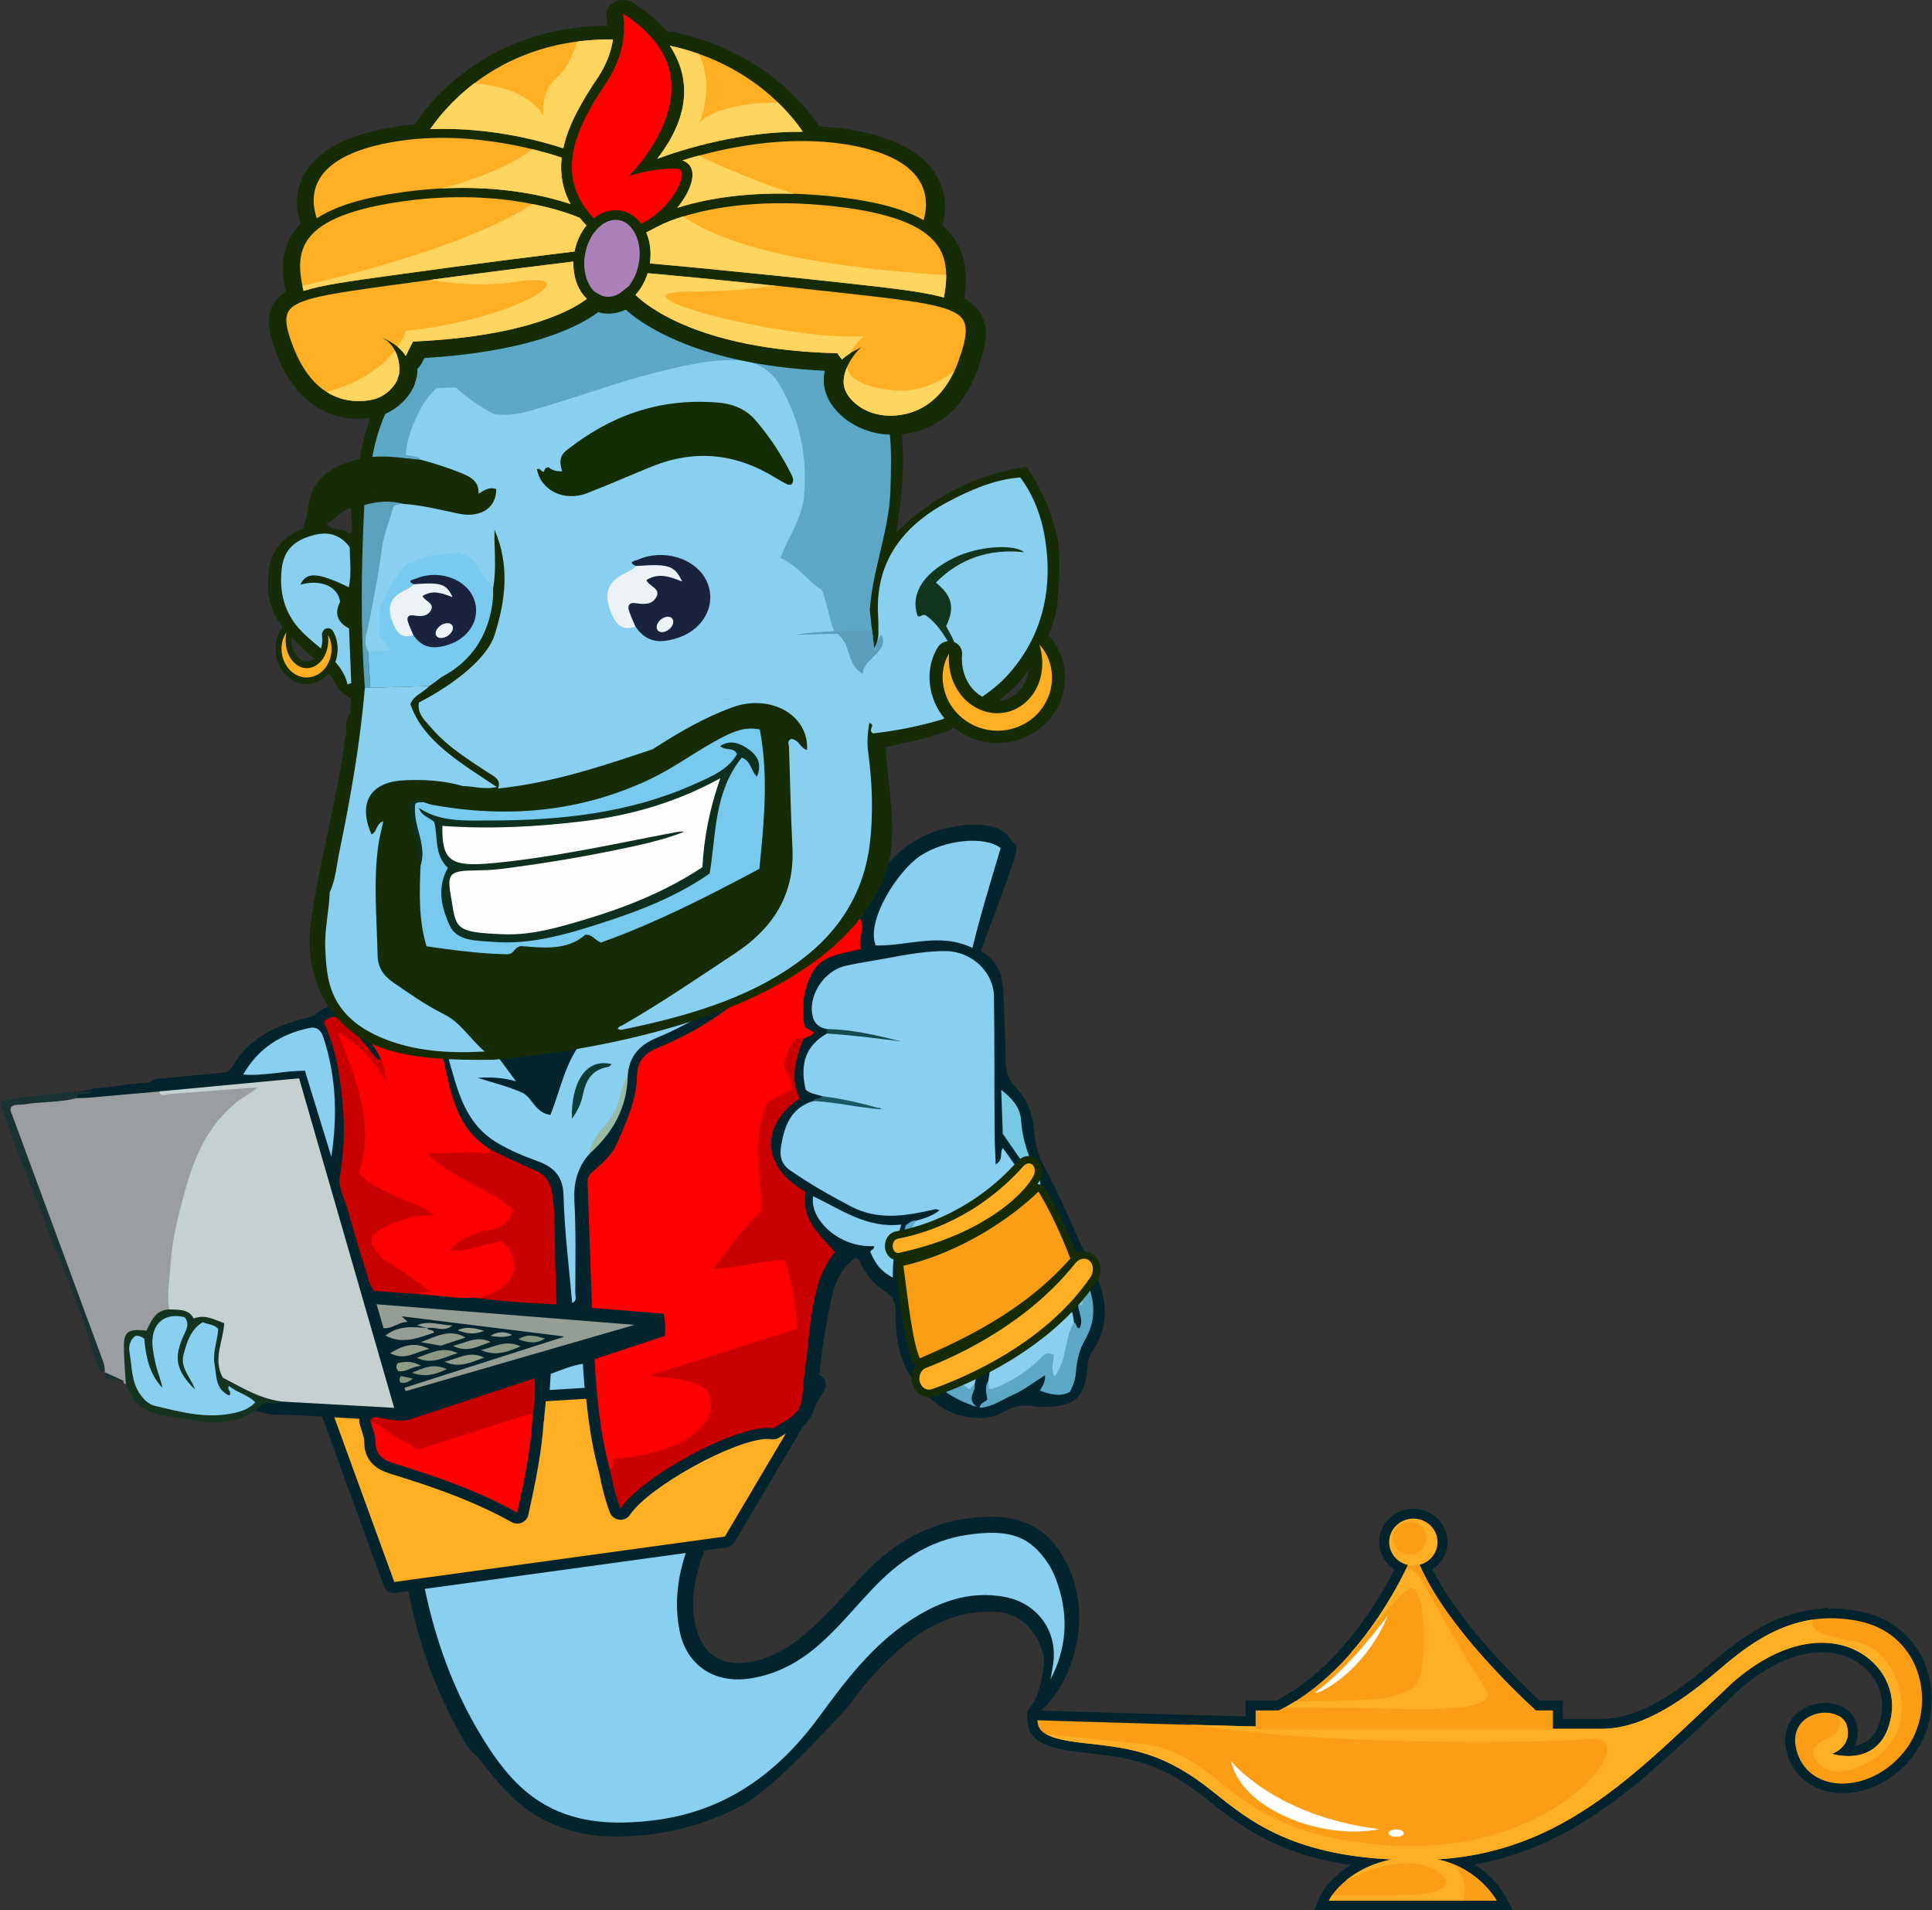 <?xml version="1.0" encoding="UTF-8"?>
<svg xmlns="http://www.w3.org/2000/svg" id="Layer_1" data-name="Layer 1" viewBox="0 0 411.22 406.51">
  <rect x="0" y="0" width="411.22" height="406.51" fill="#333333" stroke="none"/>
  <defs>
    <style>
      .cls-1 {
        fill: #8e9c85;
      }

      .cls-1, .cls-2, .cls-3, .cls-4, .cls-5, .cls-6, .cls-7, .cls-8, .cls-9, .cls-10, .cls-11, .cls-12, .cls-13, .cls-14, .cls-15, .cls-16, .cls-17, .cls-18, .cls-19, .cls-20, .cls-21, .cls-22, .cls-23, .cls-24, .cls-25, .cls-26, .cls-27, .cls-28, .cls-29, .cls-30, .cls-31, .cls-32, .cls-33, .cls-34, .cls-35, .cls-36, .cls-37, .cls-38, .cls-39, .cls-40, .cls-41, .cls-42, .cls-43, .cls-44, .cls-45, .cls-46, .cls-47, .cls-48, .cls-49, .cls-50, .cls-51 {
        stroke-width: 0px;
      }

      .cls-2 {
        fill: #ffaf24;
      }

      .cls-3 {
        fill: #8f9c88;
      }

      .cls-4 {
        fill: #f1f5e8;
      }

      .cls-5 {
        fill: #f4f9f7;
      }

      .cls-6 {
        fill: #d9e8d2;
      }

      .cls-7 {
        fill: #79caef;
      }

      .cls-8 {
        fill: #7dc2d0;
      }

      .cls-9 {
        fill: #144a51;
      }

      .cls-10 {
        fill: #fed55f;
      }

      .cls-11 {
        fill: #c90000;
      }

      .cls-12 {
        fill: #949e95;
      }

      .cls-13 {
        fill: #8e9a8b;
      }

      .cls-14 {
        fill: #f6f9f4;
      }

      .cls-15 {
        fill: #9a9ea1;
      }

      .cls-16 {
        fill: #0d2f13;
      }

      .cls-17 {
        fill: #8b9783;
      }

      .cls-18 {
        fill: red;
      }

      .cls-19 {
        fill: #daecd3;
      }

      .cls-20 {
        fill: #909e89;
      }

      .cls-21 {
        fill: #195864;
      }

      .cls-22 {
        fill: #f0f9ed;
      }

      .cls-23 {
        fill: #8a9984;
      }

      .cls-24 {
        fill: #80957c;
      }

      .cls-25 {
        fill: #ac81b9;
      }

      .cls-26 {
        fill: #99bba5;
      }

      .cls-27 {
        fill: #fff;
      }

      .cls-28 {
        fill: #75c9e2;
      }

      .cls-29 {
        fill: #193232;
      }

      .cls-30 {
        fill: #95a18d;
      }

      .cls-31 {
        fill: #553a03;
      }

      .cls-32 {
        fill: #ecf2f5;
      }

      .cls-33 {
        fill: #89cff0;
      }

      .cls-34 {
        fill: #5ca8c6;
      }

      .cls-35 {
        fill: #83947f;
      }

      .cls-36 {
        fill: #152c07;
      }

      .cls-37 {
        fill: #03242d;
      }

      .cls-38 {
        fill: #19233d;
      }

      .cls-39 {
        fill: #909c87;
      }

      .cls-40 {
        fill: #599fbc;
      }

      .cls-41 {
        fill: #0f301f;
      }

      .cls-42 {
        fill: #fdfdfd;
      }

      .cls-43 {
        fill: #5aa1bd;
      }

      .cls-44 {
        fill: #132e04;
      }

      .cls-45 {
        fill: #c5d0d1;
      }

      .cls-46 {
        fill: #77caee;
      }

      .cls-47 {
        fill: #143421;
      }

      .cls-48 {
        fill: #0e3d37;
      }

      .cls-49 {
        fill: #fc9e15;
      }

      .cls-50 {
        fill: #899581;
      }

      .cls-51 {
        fill: #12351d;
      }
    </style>
  </defs>
  <g>
    <path class="cls-37" d="m406.99,373.98c-3.82,4.77-9.37,7.62-14.83,7.62s-9.97-2.96-11.62-7.93c-1.28-3.86-.21-6.46.91-7.96,1.56-2.06,4.18-3.31,7.02-3.31,1.38,0,2.63.31,3.7.86h0s.07.03.11.05c.2.1.4.23.59.35.09.06.19.13.28.19.17.13.32.27.48.41.08.08.17.16.25.23.15.16.28.32.41.51.05.08.13.16.19.25.17.25.31.49.43.76.01.03.03.04.04.06l.03.05v.05s.05.1.05.1c.67,2.09.44,3.85-.23,5.24.4-.06.77-.16,1.12-.27,2.48-.83,3.99-3.03,4.57-6.68.13-.76.16-1.53.11-2.29-.17-2.29-1.12-4.54-2.74-6.38-2.44-2.76-6.03-4.28-10.12-4.28-5.5,0-11.53,2.72-17.45,7.87-1.66,1.54-3.32,3.14-4.98,4.71-16.05,15.24-30.25,28.74-51.4,32.57,3.66,2.42,5.65,5.31,6.27,6.34.03.04.05.08.07.12.04.05.07.1.09.14.03.06.05.12.07.13l1.63,3.01h-42.32l1.16-2.83c.07-.16.17-.35.29-.57.07-.12.15-.26.23-.39.05-.08.11-.17.16-.25.07-.12.13-.22.21-.34l.64-.92h.08c.67-.8,1.54-1.7,2.62-2.59h0s.05-.06.09-.09c.07-.05.13-.1.2-.16.29-.23.6-.47.93-.7.12-.09.25-.18.39-.27.23-.16.47-.31.71-.47.01-.01.03-.03.04-.03-15.91-2.36-23.79-8.61-29.87-13.44-1.5-1.19-2.92-2.32-4.31-3.27-8.24-5.64-14.11-6.29-22.99-7.27h-.16c-.56-.08-1.08-.14-1.59-.21-.09-.01-.17-.03-.27-.04-.43-.06-.83-.13-1.2-.19-.07-.01-.12-.03-.19-.03-.4-.08-.79-.16-1.15-.23-.04,0-.08-.01-.12-.03-.37-.08-.72-.17-1.05-.26-.04-.01-.07-.01-.11-.03-.32-.09-.63-.18-.91-.27-.05-.03-.11-.04-.15-.05-.25-.09-.49-.18-.72-.27-.08-.04-.16-.06-.23-.1-.17-.06-.33-.14-.49-.22-.12-.06-.23-.12-.33-.18-.05-.03-.09-.04-.13-.06h0c-1.99-1.15-2.66-2.64-2.83-4.51v-.22s-.03-.06-.03-.09l-.07-.7h0c0-.47.08-.91.28-1.3l2,.06s.29.01.75.03c4.07.13,24.06.76,43.52,1.24v-3.36h6.56c.17-.09.35-.17.52-.26.07-.04.13-.08.2-.12.67-.36,1.35-.76,2.04-1.21l.51-.31h.01c11.13-7.19,18.45-19.34,21.86-25.99-1.98-1.27-3.27-3.44-3.27-5.88,0-3.89,3.26-7.06,7.26-7.06s7.28,3.18,7.28,7.06c0,2.42-1.27,4.56-3.19,5.83,5.85,11.73,18.77,24.2,22.8,27.93h4.93v3.91h8.32c8.25,0,16.57-6.13,23.6-12.12.37-.32.77-.66,1.16-.99.08-.06.15-.13.23-.18.33-.29.67-.56,1-.83.08-.06.16-.13.24-.19.35-.27.68-.54,1.03-.8.08-.06.16-.13.25-.19.35-.27.69-.54,1.05-.8.08-.06.17-.12.25-.18.37-.27.75-.53,1.12-.8.08-.05.15-.1.21-.14.44-.3.88-.6,1.32-.88.03-.01.05-.03.07-.04.45-.29.91-.57,1.38-.84.23-.13.45-.25.68-.38.23-.13.45-.26.69-.39.29-.16.6-.31.91-.47.16-.08.32-.16.49-.23.35-.17.69-.32,1.05-.48.12-.05.24-.1.36-.16.4-.17.8-.34,1.2-.49.08-.03.15-.05.21-.08,2.06-.75,4.23-1.32,6.57-1.62l3.16-.45-.08.23c.2,0,.4-.01.61-.01,2.04,0,4.14.21,6.23.64,6.57,1.32,11.66,5.53,13.94,11.56,2.47,6.52,1.32,14.16-2.94,19.47Z"></path>
    <path class="cls-49" d="m301.01,330.07s-9.94,25.28-29.97,34.5h56.49s-21.39-18.79-26.52-34.5Z"></path>
    <path class="cls-2" d="m327.53,364.57s-21.39-18.79-26.52-34.5c0,0-4.48,11.37-13.46,21.64.16.04.26.07.26.07,0,0,10.19-13.3,12.43-13.8,2.79-.62,3.55,11.82,2.16,18.23-1.33,6.1-10.74,5.61-26.77,5.87-1.46.92-2.98,1.76-4.58,2.5h56.49Z"></path>
    <path class="cls-49" d="m220.8,366.07s55.8,1.83,77.03,1.83h43.14c9.07,0,17.97-6.65,24.99-12.63,7.02-5.99,16.19-13.01,29.61-10.31,13.96,2.81,16.95,18.78,9.76,27.76-7.19,8.97-19.86,9.14-22.77.33-2.91-8.81,8.39-10.8,10.44-6.15,1.54,4.82-3.08,6.32-3.08,6.32,0,0,10.79,3.49,12.67-8.31,1.88-11.8-14.2-23.89-33.71-6.94-21.57,20.27-37.5,37.85-67.45,37.85s-38.17-11.3-46.9-17.29c-8.73-5.98-15.06-6.65-24.14-7.64-9.07-1-9.42-2.99-9.59-4.82Z"></path>
    <path class="cls-49" d="m282.85,404.46h35.69s-4.96-9.25-17.12-9.25-17.8,7.38-18.57,9.25Z"></path>
    <path class="cls-49" d="m327.53,364.57s-21.39-18.79-26.52-34.5c0,0-.57,1.44-1.71,3.76,1.08-.07,2.41.75,3.9,3.46,4.17,7.59,9.12,16.31,13.02,22.13,3.91,5.82-19.15,4.05-28.14,4.05-5.47,0-11.12-.05-14.71-.08-.76.42-1.54.81-2.34,1.18h56.49Z"></path>
    <path class="cls-2" d="m305.98,328.16c0,2.76-2.3,5-5.15,5s-5.15-2.24-5.15-5,2.31-5,5.15-5,5.15,2.24,5.15,5Z"></path>
    <path class="cls-49" d="m303.63,327.3c0,1.92-1.61,3.49-3.6,3.49s-3.6-1.57-3.6-3.49,1.61-3.49,3.6-3.49,3.6,1.56,3.6,3.49Z"></path>
    <path class="cls-2" d="m402.59,364.9c-1.88,11.8-12.67,8.31-12.67,8.31,0,0,4.62-1.5,3.08-6.32-.36-.82-1-1.42-1.81-1.83.48.57.69,1.3.42,2.23-.51,1.76-1.75,2.21-3.33,2.95-4.71,2.2-1.2,6.21,1.61,6.62,1.48.22,2.95.1,4.39-.37,6.15-2.02,10.66-6.69,10.47-13.25-.14-4.7-2.13-9.9-6.39-12.52-3.44-2.12-7.64-1.59-11.14-3.41-1.35-.7-1.63-1.73-1.26-2.68-8.42,1.2-14.81,6.19-20,10.63-7.02,5.98-15.92,12.63-24.99,12.63h-43.14c-10.28,0-28.66-.43-44.89-.87,4.8.56,10.14,1.17,15.79,1.78,20.8,2.24,58.29,2.24,69.84,1.25,11.55-1-6.93,24.93-42.63,22.68-35.69-2.25-34.92-19.94-53.41-21.69-8.7-.82-15.33-1.53-19.94-2.05,1.32.77,3.63,1.43,7.78,1.89,9.07,1,15.41,1.66,24.14,7.64,8.73,5.98,16.95,17.29,46.9,17.29s45.88-17.58,67.45-37.85c19.51-16.95,35.6-4.86,33.71,6.94Z"></path>
    <path class="cls-2" d="m318.54,404.46s-4.96-9.25-17.12-9.25c-7.09,0-11.95,2.51-14.94,4.98,1.65-.87,8.28-4.11,14.24-3.65,6.86.53,11.74,6.32-.54,6.67-7.39.21-13.19.17-16.65.1-.33.47-.57.88-.68,1.15h35.69Z"></path>
    <path class="cls-49" d="m311.7,401.51c.12,1.06.04,2.03-.16,2.95h6.99s-2.88-5.33-9.59-7.9c1.48,1.08,2.5,2.67,2.75,4.95Z"></path>
    <path class="cls-27" d="m295.4,343.77s-7.98,10.91-15.07,16.07c-2.66,1.87,9.31-2.15,15.07-16.07Z"></path>
    <path class="cls-27" d="m262.05,374.79s9.24,11.72,31.58,14.46c-12.58,2.49-29.53-4.49-31.58-14.46Z"></path>
    <path class="cls-27" d="m298.79,390.09c0,.44-.73.79-1.63.79s-1.64-.35-1.64-.79.73-.79,1.64-.79,1.63.36,1.63.79Z"></path>
  </g>
  <path class="cls-37" d="m81.98,313.02c1.16.74,3.42-.12,3.81,2.51-1.78-.48-2.92-1.26-3.81-2.51Zm152.99-36.29c-.23-1.48-.68-2.96-1.29-4.42-.25-.58-.53-1.15-.83-1.74-.08-.16-.16-.3-.23-.45-.35-.67-.69-1.35-1.03-2.04-.11-.23-.23-.47-.33-.7-.17-.35-.33-.7-.49-1.06-2.86-6.07-5.33-12.29-8.57-18.17-1.36-2.48-1.91-5.25-2.15-8-.29-3.4-1.54-6.3-3.86-8.78-1.52-1.62-2.14-3.42-2.15-5.61-.01-4.03-.25-8.08-.39-12.11-.13-4.32-.08-8.7-4.93-11.26,2.48-6.66,4.97-13.08,7.17-19.6.19-1.27,1.17-2.62-.41-3.69l-1.28-1.67c-2.22-1.88-4.93-1.89-7.64-1.94-7.34.48-13.14,3.18-17.38,8.1-1.44,1.69-2.71,3.62-3.79,5.82-.73,1.49-1.46,2.98-2.07,4.52-.04.1-.08.21-.13.31-.15.31-.33.61-.41.95-.01.04-.03.08-.04.13-.01.09-.01.19-.01.3.01.08.01.14.01.22.15,1.81-.17,3.6-.55,5.63-4.15,1.04-8.84,1.75-10.43,6.44-1.32,3.89-2.67,7.97-.16,12.12-.07.29-.48.45-.73.74-.05.08-.09.14-.13.22h0c-.11.16-.19.3-.27.44,0,0,0,.01-.01.01-1.5,2.58-2.07,5.28-1.92,8.1v.09h.01s0,.01-.01.03c.03.64.09,1.24.2,1.89v.03s.01.06.01.09c.11.65.24,1.3.4,1.96-4.37,2.54-4.91,7.04-5.59,11.41-.41,2.75,1.05,4.77,3.31,6.18,2.44,1.53,4.13,3.23,4.17,6.4.03,2.31,1.74,4.21,3.27,5.99.79.89,1.71,1.7,2.04,2.72,0,.34.01.52-.07.65-1.88,3.1-2.95,6.39-3.63,9.77-.65,3.16-.97,6.39-1.31,9.63-.11,1.05-.24,2.11-.36,3.16-.31,2.55-.64,5.12-.85,7.69-.25,2.99-3.64,5.91-6.73,5.82-3.82-.12-7.26,1-10.48,2.79-5.1,2.83-10.07,5.87-15.06,8.87-1.47.87-2.87,1.81-4.1,3.15-.56.57-1.07,1.22-1.55,1.96-.16-.54-.31-1.08-.44-1.59-.53-1.98-.95-3.76-1.34-5.56-.01-.03-.03-.06-.03-.09-.01-.05-.03-.12-.04-.17h0c-1.11-4.85-1.98-9.72-2.5-14.61-.28-2.5-.45-5.02-.53-7.53,2.12-1.74,4.57-1.97,6.73-2.81,1.36-.54,2.78-.91,4.18-1.32,2.78-.83,3.91-1.71,3.83-3.72-.01-.8-.23-1.78-.59-2.99-4.7-1.66-9.93-.82-14.69-1.69-.44-.26-.56-.49-.56-.73-.07-8.21-1.05-16.41-.39-24.64.11-1.26.52-2.26,1.5-3.11,5.27-4.69,7.17-10.95,8.54-17.45.2-1,.29-2.04.37-3.06.19-2.46,1.48-4.06,3.82-5.03,6.3-2.62,12-5.99,17.13-10.08,1.5-1.21,2.95-2.46,4.35-3.8.25-.22.49-.47.73-.7,2.04-1.96,3.97-4.06,5.81-6.27,2.66-3.19,5.61-6.17,8.76-8.92.24-.22.52-.39.79-.57h.01c.13-.08.27-.17.39-.27.12-.06.23-.16.32-.26.25-.43.13-.74-.11-1.01-.12-.12-.24-.23-.37-.34-1.75-.83-3.95-1.56-5.33-3.28-.23.67-.48,1.34-.75,1.98-.93,2.28-2.1,4.41-3.44,6.42-6.68,9.89-18.06,16.54-30.35,20.93-.01,0-.03,0-.05.01-1.08.39-2.16.75-3.26,1.1-10,3.23-20.33,5.02-29,5.88-6.27.1-11.2-.21-15.17-1.17-1.72-.43-3.27-.97-4.67-1.66-4.71-2.32-7.8-6.29-10.53-12.63.4,2.32-.36,3.76-2.03,4.78-.25.17-.52.31-.81.45-.4.18-.84.35-1.31.52-.23.08-.45.16-.69.22-4.53,1.5-9.31,2.28-13.5,4.63-3,1.67-5.57,3.86-7.25,6.88-.76,1.36-1.87,2.04-3.48,2.26-6.13.82-12.3,1.26-18.45,1.89-2.51.27-4.98.76-7.52.87-.28.03-.56.09-.83.17-.75.29-1.58.26-2.34.51-.13.04-.24.09-.35.16h-.01c-.57.25-.91.62-.51,1.28h0s0,.03.01.03c.04.08.08.14.15.22,1.7.76,3.5.45,5.22.21,3.98-.56,8.01-.66,11.99-1.26.05,0,.09,0,.15-.01h.01c.15,0,.27-.01.41-.03,8.65-.48,17.22-1.81,25.89-2.27.88-.05,1.78-.22,3.18.35,5.65,18.87,10.97,38.07,16.69,57.5,1,3.41,2.02,6.83,3.04,10.27-5.81.13-11.27-.58-16.67-.88-1.9-.12-3.78-.17-5.66-.12-.53.12-1.15.1-1.58.4-.11.05-.19.14-.27.25-.05.08-.11.17-.15.27-.01.05-.04.12-.05.18,1.66,1.05,3.55,1.09,5.39,1.34.23.03.45.06.68.1,2.8.51,5.63.89,8.48,1.18.75.08,1.36.27,1.87.62.55.38.97.91,1.28,1.62.96,2.2,2,4.47,1.86,6.84-.2,2.93,1.23,4.71,3.6,5.9,2.12,1.08,2.9,2.53,3.1,4.86.07.83.15,1.67.21,2.5.39,4.3.84,8.61,1.55,12.88.44,2.71.97,5.41,1.66,8.09,2.08,8.27,5.19,16.15,9.33,23.66,1.11,1.84,1.92,3.91,3.82,5.22,3.74,4.67,7.28,9.49,12.6,12.68,5.05,3.01,10.47,4.43,16.37,4.51,9.72.12,18.81-2.07,27.36-6.51,7.09-3.67,20.89-19.22,22.78-21.13,3.51-4.98,7.56-9.51,12.32-13.38,5.49-4.46,11.68-7.14,19-6.79,1.47-.04,2.8.45,4.13,1.02,3.52,1.48,6.72,6.87,6.14,10.64-.47,3.11-.96,6.25-3.02,8.88-.09.13-.19.26-.25.4-.2.39-.28.83-.28,1.28h0s.07.71.07.71c0,.03.01.06.01.09.99-.44,1.98-1.11,2.95-2,6.26-5.61,11.49-19.38,5.35-31.47-.8-1.41-1.46-2.71-2.34-3.73-3.47-4.34-8.2-6.08-13.7-6.05-11.16.04-20.05,4.73-27.45,12.59-4.23,4.5-8.18,9.27-13.07,13.14-3.23,2.58-6.8,4.58-11.07,5.25-5.23.82-9.23-1.31-10.84-6.22-2.11-6.4-.51-12.57,1.8-18.55.24-.62.48-1.23.75-1.83,2.16-5.03,5.07-9.71,7.9-14.4.09-.16.19-.35.28-.53.11-.18.24-.35.41-.41,3.24-1.31,4.93-4.56,8.02-6.04,4.15-1.98,6.07-5.02,6.42-9.75.01-.13.03-.27.04-.4.23-3.01.56-6,1-9,.48-3.31,1.07-6.6,1.76-9.86.97-4.56,2.62-7.31,5.19-9.1.89.14,1.01.93,1.31,1.54,1.12,2.28,2.74,4.21,4.89,5.53,1.75,1.08,2.35,2.41,2.34,4.32-.01,3.69.27,7.36,1.64,10.73v.03c.45,1.14,1.04,2.24,1.78,3.29.07.09.12.17.19.26.03.04.05.06.08.1,0,0,0,.01.01.01,1.04,1.4,2.15,2.7,3.36,3.84,3.07,2.85,6.82,4.68,11.75,4.42,1.6-.09,3-.65,4.37-1.39,1.91-1.05,3.93-1.52,6.11-1.09.64.12,1.29.14,1.95.14,6.85.06,9.09-1.89,9.64-8.53.09-1.13.29-2.22.92-3.16,2.47-3.62,3.15-7.31,2.54-10.99Z"></path>
  <path class="cls-29" d="m19.65,232.26c-1.27-.23-2.55.41-3.82-.01-5.12.94-10.45.68-15.83,2.24,1.33,3.81,2.41,7.27,3.73,10.62,2.55,6.46,5.2,12.88,7.4,19.47.29.87.87,1.66,1.31,2.48,2.12,6.13,4.91,12.05,6.64,18.32.39,1.81,1.09,3.52,1.78,5.23.25.61.25,1.68,1.49,1.27.68-.99.32-1.99-.04-2.96-4.72-12.55-9.22-25.18-13.95-37.73-1.71-4.53-3.27-9.11-4.94-13.65-.14-.38-.16-.77.07-1.48,3.01-.49,6.17-.97,9.39-1.13,1.23-.06,2.7.27,3.4-1.24.5-1.85,2.52-.33,3.36-1.43Z"></path>
  <path class="cls-33" d="m223.57,357.43c3.39-6.44,3.89-13.1,1.69-19.94-.53-1.66-1.19-3.28-2.16-4.76-3.91-5.96-8.45-7.41-17.26-6.11-8.37,1.24-14.79,5.81-20.35,11.73-3.73,3.96-7.17,8.2-11.32,11.79-4.15,3.59-8.79,6.13-14.38,7.02-7.71,1.23-13.71-2.76-15.16-10.21-1.74-8.94.97-17.04,4.87-24.91,2.64-5.32,6.03-10.22,9.49-15.54-3.64,1.01-6.34,2.93-9.19,4.52-3.59,2.01-7.11,4.16-10.65,6.26-2.35,1.39-4.12,3.25-5.14,5.79-.47,1.16-.84,2.69-3.13,2.34-3.78-11.34-6.19-23.03-6.81-35.2-2.43.39-4.55,1.32-6.85,2.14-.64,10.95-1.55,21.83-3.14,32.19-1.81,1.16-2.72.45-3.7-.14-7.01-4.26-14.69-7.08-22.46-9.67-.12-.04-.3.07-.49.13,1.23,19.67,4.99,38.68,15.77,55.79,3.37,5.35,7.31,10.36,13.03,13.54,7.03,3.91,14.89,4.11,22.57,3.22,15.34-1.77,26.64-9.93,35.48-21.98,5.51-7.52,11.17-15.07,19.17-20.41,6.13-4.1,12.85-6.64,20.47-5.18,7.26,1.4,11.49,7.79,10.14,14.9-.17.9-.31,1.8-.46,2.7Z"></path>
  <path class="cls-37" d="m83.92,338.98c-1.01,0-1.92-.61-2.26-1.56l-13.01-35.72c-.25-.69-.15-1.45.26-2.06.42-.61,1.1-.99,1.85-1.04l102.48-6.23c.05,0,.1,0,.15,0,.83,0,1.6.41,2.04,1.1.47.73.48,1.65.04,2.39l-19.11,32.28c-.37.62-1.01,1.05-1.75,1.15l-70.36,9.67c-.11.02-.23.02-.34.02Z"></path>
  <polygon class="cls-2" points="154.28 326.98 83.92 336.65 70.91 300.93 173.39 294.7 154.28 326.98"></polygon>
  <path class="cls-37" d="m137.88,281.64c-.14-1.3-1.22-2.32-2.56-2.43l-54.93-4.38c-.08,0-.15,0-.23,0-.17,0-.33.02-.49.05l-13.32-46.14c-.34-1.18-1.45-1.99-2.7-1.99-.09,0-.18,0-.27.01l-29.75,2.8c-1.02.1-1.91.73-2.31,1.65-.74,1.69-.19,2.91.21,3.48.68.99,1.86,1.56,3.25,1.56.15,0,.3,0,.44-.02,2.1-.17,4.2-.31,6.3-.45.96-.06,1.93-.13,2.91-.2-.97,1.09-1.86,2.24-2.69,3.48-2.98,4.5-4.6,9.4-5.67,13.16-2.44,8.57-3.65,16.36-3.71,23.82v.34c-.04,1.01-.08,2.71,1.28,4.2.18.2.39.37.62.51,1.08.65,2.18.82,3.06.95.28.04.68.11.88.17.45,1.01,1.47,1.64,2.57,1.64.18,0,.35-.02.53-.05.68-.13,1.24-.19,1.72-.19.37,0,.7.04,1,.11-.09.48-.21.99-.34,1.54-.24.98-.51,2.09-.59,3.29-.31,4.5,1.83,7.68,6.54,9.71l.92.4c2.6,1.14,5.55,2.44,8.96,2.44.42,0,.85-.02,1.27-.06l22.94,1.28c.05,0,.11,0,.16,0,.85,0,1.65-.37,2.18-1.02.57-.68.76-1.59.51-2.44l-.04-.14c.19-.02.39-.03.58-.08l48.76-14.11c1.29-.37,2.13-1.59,1.99-2.89Z"></path>
  <g>
    <path class="cls-37" d="m185.62,199.3c.29-1.36.68-3.23-.58-5.19-.13-.2-.29-.38-.47-.53-1.05-.88-2.18-1.32-3.34-1.32-.17,0-.34,0-.51.03-.99-1.32-2.18-1.62-3.07-1.62-.76,0-1.53.23-2.3.68-.14.08-.27.18-.39.29-3.36,3.02-6.42,6.34-9.38,9.56-1.55,1.68-3.15,3.42-4.76,5.08-6.06,6.24-13.37,11.13-21.73,14.54-3.87,1.58-5.86,4.27-5.91,7.99-.07,4.52-1.88,8.63-3.79,12.99l-.27.61c-.82,1.87-2.45,3.39-3.96,4.65-.97.81-2.58,2.16-2.5,4.55.24,6.67.47,13.34.71,20.12l.23,6.68c.04,1.18.99,2.15,2.2,2.25l13.36,1.08c.02.27.03.55.03.84l-13.4,4.43c-1.02.34-1.68,1.29-1.62,2.33.41,7.6,1.09,15.76,3.33,23.94.61,3.25,1.34,5.98,2.31,8.58.31.83,1.08,1.42,1.98,1.53.09.01.19.02.28.02.81,0,1.57-.39,2.01-1.06,4.05-6.03,22.41-16.14,29.32-16.14.27,0,.51.02.7.05.15.03.3.04.46.04.5,0,.99-.15,1.4-.44.48-.34,1.01-.63,1.54-.94,2.11-1.21,5-2.87,5.57-6.7.14-.96.21-1.9.28-2.81.06-.8.12-1.6.23-2.39.29-2.07.52-4.16.74-6.19.43-4.03.84-7.85,1.77-11.63.66-2.7,1.83-5.13,3.57-7.43.67-.89.61-2.12-.15-2.94l-.84-.9c-3-3.19-5.6-5.95-4.8-9.86.2-.98-.27-1.98-1.16-2.48-3.84-2.15-6.03-4.97-6.16-7.94-.12-2.86,1.68-5.69,5.07-7.97.96-.65,1.31-1.87.81-2.9-1.61-3.35-.74-6.67.54-10.03.7-.26,1.78-.75,2.46-1.99.6-1.11.19-2.48-.93-3.11l-1.03-.58c-.44-3.12.06-6.11,1.5-8.91,1.12-2.18,3.31-2.75,6.79-3.5.72-.16,1.45-.31,2.17-.49.68-.17,1.25-.62,1.56-1.23.31-.61.33-1.32.05-1.95-.15-.35-.05-.87.12-1.69Z"></path>
    <path class="cls-37" d="m120.54,264.91c-.02-3.76-.05-7.65-.66-11.55-.5-3.15-2.21-5.29-5.25-6.55-2.12-.88-4.26-1.92-6.33-2.91-.88-.42-1.75-.84-2.64-1.26-5.85-3.54-7.14-9.35-8.62-16.07-.19-.86-.38-1.72-.58-2.58-.21-.9-.94-1.59-1.87-1.77-7.58-1.48-12.37-4.53-15.08-9.6-.42-.78-1.25-1.26-2.13-1.26-.15,0-.3.01-.46.04-2.53.48-3.81,1.64-4.4,2.93-.16-.07-.33-.12-.5-.15-.31-.06-.61-.09-.9-.09-1.71,0-2.99.91-3.8,1.59-.8.67-1.05,1.77-.62,2.71,2.76,6.02,3.55,12.56,4,18.74.29,3.97.05,8.2-.74,12.92-.38,2.27.34,4.15.98,5.8.2.53.41,1.06.56,1.6,1.49,5.22,3.09,10.49,4.64,15.59l.11.36c.21.68.53,1.26.81,1.76.1.19.21.38.31.58.38.75,1.13,1.25,1.99,1.31l9.71.68s0,0,.01,0c0,0,0,0,0,0,1.29.08,2.58.22,3.86.35,2.16.23,4.39.46,6.67.46.43,0,.86,0,1.29-.03,6.06.78,11.96,1.14,17.45,1.4.04,0,.08,0,.12,0,.63,0,1.24-.24,1.69-.67.48-.46.74-1.09.72-1.74l-.27-7.78c-.06-1.61-.07-3.21-.08-4.82Z"></path>
    <path class="cls-37" d="m116.21,293.14c-.05-.73-.44-1.39-1.06-1.79-.4-.26-.87-.39-1.34-.39-.26,0-.52.04-.77.12l-26.85,8.84c-.26.04-.54.06-.85.06-.97,0-2.05-.21-3.19-.43-.42-.08-.85-.16-1.27-.23-.43-.07-.75-.11-1.06-.11-1.08,0-1.91.4-2.5,1.18-.52.45-.84,1.11-.86,1.84-.01.4.08.71.12.85.01.05.03.11.05.16,0,0,0,0,0,.01.12.43.25.86.39,1.3.27.83.52,1.62.51,2.23-.04,5.13,4.09,6.4,6.07,7,8.27,2.54,17.05,5.53,25.3,10.13.37.21.78.31,1.2.31.33,0,.67-.07.98-.2.7-.3,1.21-.92,1.37-1.65,1.58-7.22,2.83-13.28,3.25-19.69.14-.49.15-.93.14-1.27.31-2.57.58-5.25.38-8.28Z"></path>
  </g>
  <path class="cls-33" d="m207.45,294.5c.42-1.76.76-3.54,1.27-5.27,1.62-5.43.07-10.42-2.1-15.35-.32-.72-.61-1.46-.86-2.2-.07-.2.03-.46.08-1.07,4.3,5.96,6.29,12.12,5.15,19.1-.23,1.4-.43,2.8-.64,4.2-.26.7-.19,1.37.25,2.26,4.98-1.02,8.52-4.32,12.35-7.27.98,1.33-.13,3.07,1.65,4.34,3.16-3.38,3.01-7.8,4.01-11.81-.59-4.86-3.16-8.81-5.99-12.68-.95-1.3-2.03-2.63-1.76-4.79,1.44,1.53,1.9,3.42,3.45,4.46.87-5.23-2.46-12.66-10.86-24.13-.78,1.07.27,2.52-1.53,3.49-.08-2.34-.22-4.68-.23-7.02-.06-9.57,0-19.15-.13-28.72-.07-5.2-4.74-9.57-10.16-9.64-5.41-.07-10.65,1.23-15.94,2.09-1.85.3-3.69.64-5.51,1.05-4.68,1.06-8.18,6.59-6.9,11.02.38,1.33,1.45,2.18,2.92,2.42,3.46,1.3,7.23.77,10.76,1.69,1.42.37,2.89.61,4.34.85-4.59-1.1-9.28-1.58-13.97-2.04-.42-.04-.79.15-1.09.45-4.42,2.55-5.86,6.33-4.52,11.99.98.78,2.27.99,3.5,1.34,1.22,1.15,2.87,1.01,4.34,1.21,2.63.36,5.2,1.04,7.83,1.37.05,0,.11-.1.17-.16,0,.07-.01.15-.03.35-3.09-.83-6.25-1.27-9.4-1.77-1.57-.25-3.18-.65-4.76.03-4.86,1.48-6.18,5.31-6.89,9.61-.35,2.13.02,3.83,1.97,5.18,4.12,2.85,8.45,5.32,12.89,7.65,5.6,2.94,11.33,2.08,17.11.78.47-.11.92-.35,1.77.03-1.56,1.21-3.22,1.74-4.93,2.2-1.2.52-1.58,1.53-1.68,2.69-.49,5.95.21,11.67,3.42,16.92.44.73,1.12,1.35,1.17,2.3-.77.02-1.23-.82-2.09-.57-.75.65-.39,1.4-.05,2.11,2.07,4.34,4.68,8.32,8.34,11.58,1.63,1.45,2.3,1.39,3.29-.29Z"></path>
  <path class="cls-18" d="m176.59,193.34c-5.03,4.52-9.33,9.7-14.02,14.53-6.41,6.59-13.97,11.59-22.55,15.09-2.81,1.14-4.4,2.92-4.44,5.87-.08,5.2-2.22,9.84-4.25,14.48-.96,2.19-2.71,3.92-4.58,5.48-.88.73-1.74,1.44-1.69,2.73.32,8.85.62,17.69.94,26.8,4.69.38,9.92.81,15.22,1.24.42,1.6.43,3.06.3,4.71-4.93,1.63-9.84,3.25-14.96,4.95.43,8.04,1.16,15.87,3.27,23.53,1.16.07,1.17-1.23,2.03-1.57,4.23-.9,8.65-1.34,12.61-3.32,2.84-1.42,5.47-3.1,6.79-6.17,1.58-3.71.43-6.53-3.45-7.94-2.39-.86-4.88-1.2-7.46-.99,8.6-2.89,17.35-5.3,25.89-8.35,4.41-1.57,4.47-1.37,3.74-5.82-.42-2.57-.67-5.18-1.37-7.7-.27-.98-.46-2.02-1.57-3.02-4.3-.7-8.66,1.23-13.49,1.26,2.04-2.99,3.85-5.9,6.39-8.19,2.16-1.95,3.04-4.09,2.77-6.94-.43-4.62-1.02-9.23-.22-13.93.54-3.15,1.5-5.61,4.74-6.81.61-.23,1.17-.57,1.53-1.37-.01-1.18-.19-2.5-.54-3.79-.83-2.99.13-5.43,2.82-7.04.69-.5,1.74-.45,2.24-1.37-.63-.35-1.25-.7-2.01-1.13-.81-3.94-.31-7.84,1.53-11.42,2.03-3.95,6.39-4.18,10.51-5.21-.98-2.22,1.12-4.37-.29-6.56-1.68-1.4-3.04-.69-4.14.72-3.11,3.99-7.07,7.16-10.74,10.6,3.43-3.31,7.29-6.23,10.14-10.09.47-.64.88-1.34.88-2.3-.5-1.02-1.19-1.75-2.56-.95Z"></path>
  <path class="cls-45" d="m60.73,298.3c7.61.42,15.23.85,23.17,1.29-6.79-23.53-13.48-46.7-20.24-70.13-10,.94-19.87,1.87-29.75,2.79-.48,1.11.39,1.31,1.09,1.25,6.3-.52,12.63-.75,18.96-1.55-2.44.27-3.88,2-5.49,3.48-1.66,1.52-3.1,3.2-4.34,5.09-2.55,3.84-4.09,8.09-5.32,12.41-2.15,7.55-3.55,15.24-3.61,23.12,0,.94-.16,1.91.57,2.71,1.63.97,4.07.13,5.04,2.36,2.31-.43,4.37-.39,6.16,1.1.1,2.23-.9,4.29-1.05,6.5-.25,3.73,1.71,5.68,4.88,7.04,3.18,1.37,6.28,2.95,9.93,2.53Z"></path>
  <path class="cls-15" d="m36.01,278.64c-.54-3.22.11-6.42.3-9.62.29-4.97,1.5-9.82,2.78-14.6,1.95-7.26,4.62-14.2,10.69-19.39,1.58-1.36,3.45-2.17,5.09-3.65-6.34.48-12.68.95-19.02,1.46-.78.06-1.61.65-1.95-.57-4.98.44-9.97.89-14.95,1.32-.88.08-1.78.07-2.67.1-3.63.96-7.42.7-11.09,1.32-.94.16-1.97-.13-2.78.53-.39.69,0,1.25.22,1.83,6.4,17.36,12.8,34.73,19.22,52.09.31.83.53,1.65.42,2.54,0,0-.04,0-.04,0,.88,1.62,2.73,1.2,4.07,1.84-.02.35,0,.67.49.69.94-1.29.43-2.73.45-4.11.02-1.41-.12-2.82-.12-4.23,0-1.67.7-2.72,2.61-2.58.96.07,1.9-.13,2.3-.97.86-1.8,2.55-2.75,3.97-3.98Z"></path>
  <path class="cls-18" d="m89.26,275.4c3.92.25,7.81.97,11.76.77,3.65.26,7.01-1.32,8.22-3.88,1.15-2.43.59-6.1-1.23-8.02-.22-.23-.48-.43-1.21-.64-2.83.14-5.86,1.36-9.06,1.72,1.7-1.79,3.95-2.45,6.21-2.96,1.55-.35,2.97-.87,4.22-1.78,1.77-1.29,1.89-2.81.46-4.47-.69-.8-1.53-1.37-2.49-1.87-4.51-2.35-9.06-4.63-13.12-7.89,3.11-.47,6.21-.56,9.33-.49.9.02,2.35.67,2.13-1.24-7.62-4.56-8.53-12.39-10.34-20.17-6.93-1.36-13.2-4.2-16.73-10.81-1.85.35-2.95,1.04-2.92,2.98,2.58,2.58,4.96,5.44,6.64,8.79-.19,1.53.12,2.97.74,4.36-1.69-4.97-5.25-8.27-9.67-10.87-1.41,1.48-.79,2.51-.3,3.49,2.15,4.31,3.29,8.93,4.61,13.5.79,2.73.73,5.44.14,8.22-1.33,6.24-.55,7.41,5.41,10.1,2.93,1.32,6.03,2.25,9.49,3.94-3.92.08-7.02.91-9.93,2.42-3.47,1.8-4.17,4.23-1.38,6.79,3.23,2.97,7.16,5.1,10.6,7.37-.3.05-1.26-.55-1.55.62Z"></path>
  <path class="cls-11" d="m171.03,221.04c-1.14-.31-1.92-.22-2.5,1.07-.99,2.21-2.54,4.2-.68,6.74.55.75.45,1.94.67,3.02-1.67.87-3.27,1.7-5.11,2.65-3.52,7.31-1.35,15.22-1.32,23.2-3.8,3.45-6.82,7.65-10.27,12.3,5.45-.15,10.14-1.87,15.23-1.75,1.71,4.77,2.29,9.67,2.74,14.45-10.81,3.42-21.24,6.72-31.66,10.02,4.23.68,8.67.31,12.44,3.2,2.52,5.14-1.63,8.94-6.03,11.14-4.29,2.14-9.02,2.86-13.75,3.41-.69.63.19,1.86-.97,2.24.52,2.78,1.19,5.52,2.23,8.32,4.9-7.3,25.87-18.35,32.49-17.1,2.35-1.63,5.6-2.54,6.13-6.07.26-1.72.26-3.47.51-5.19.86-6.01,1.09-12.11,2.55-18.04.72-2.95,2-5.66,3.97-8.27-3.46-3.73-7.34-7.27-6.22-12.77-9.42-5.25-9.79-14.13-1.26-19.86-2.12-4.42-.84-8.58.81-12.72Z"></path>
  <path class="cls-33" d="m133.61,228.96c.26-3.95,2.29-6.5,6.08-8.07,8.4-3.48,15.83-8.38,22.13-14.85.64-.66,1.57-1.05,2.36-1.56-.28-.31-.56-.62-.84-.93-10.8,11.09-25.09,14.95-39.58,18.24-3.55,4.6-4.48,10.19-6.61,15.47-3.23-.48-3.75-3.46-5.75-4.62-3.1-1.46-6.46-2.2-9.74-3.28,2.68-.19,5.29-.05,8.17.74-1.48-2.01-2.75-3.72-4.12-5.58-3.35.11-6.74.22-10.35.34,2.02,7.04,3.45,14.19,10.53,18.37,2.66,1.57,5.49,2.78,8.38,3.81,3.65,1.3,5.57,3.24,5.68,7.44.2,7.57,1.17,15.12,1.83,22.8,1.12-.52.67-1.42.67-2.07,0-6.49.17-12.99-.19-19.46-.21-3.93.57-7.29,3.23-10.23.56-1.6,1.59-3.02,2.7-4.18,3.37-3.54,4.53-7.88,5.42-12.38Z"></path>
  <path class="cls-33" d="m186.41,201.19c6.82.17,13.67-2.85,20.57.54,1.74-7.21,3.94-14.27,6.01-21.26-3.43-2.67-11.98-1.78-17.15,1.68-4.82,3.23-11.59,13.84-9.44,19.05Z"></path>
  <path class="cls-11" d="m104.46,244.67c-.21.78-.69.88-1.48.77-3.81-.55-7.6.17-12.16-.01,5.61,5.61,13.08,7.35,18.33,11.9-.45,2.48-2.31,4.04-4.93,4.41-3.2.45-6,1.67-8.62,4.35,4.25.41,7.65-1.68,11.39-1.87,3.95,3.93,3.02,8.58-2.12,10.9-1.27.57-2.49,1-3.86,1.06,5.62.74,11.27,1.12,17.46,1.41-.1-2.79-.18-5.29-.27-7.78-.19-5.37.13-10.75-.71-16.09-.37-2.33-1.55-3.82-3.82-4.76-3.13-1.3-6.15-2.85-9.22-4.29Z"></path>
  <path class="cls-11" d="m89.26,275.4c.68-.59,1.58-.25,2.44-.55-3.2-2.15-6.08-4.6-9.45-6.44-1.08-.59-1.79-1.65-2.51-2.74-1.33-2.03-.44-3.17,1.2-4.02,3.56-1.86,7.26-3.35,11.64-2.93-4.81-3.67-11.42-4.22-16.25-9.03,3.56-10.4-.57-20.13-4.48-30.01,4.97,2.92,8.67,6.75,10.82,12.02-.87-2.07-.62-4.3-1.57-6.25-.72-.02-1.21-.42-1.6-.96-2.23-3.03-4.81-5.73-7.94-8.04-.98-.19-1.8.25-2.67.98,2.83,6.19,3.72,12.84,4.2,19.52.33,4.49-.02,8.99-.76,13.45-.39,2.33.88,4.3,1.48,6.41,1.52,5.32,3.13,10.62,4.74,15.92.2.67.62,1.27.98,1.98,3.27.23,6.49.46,9.71.68Z"></path>
  <g>
    <path class="cls-18" d="m78.9,302.53c.36,1.43,1.03,2.85,1.02,4.28-.02,3.03,1.86,3.99,4.39,4.76,8.83,2.72,17.55,5.74,25.77,10.33,1.45-6.61,2.82-13.05,3.22-19.65.17-.38.11-.77.1-1.17,0-.25-.08-.46-.55-.82-7.9,2.25-15.76,5.25-23.88,7.4-3.08-1.25-5.64-3.23-8.37-4.95-.51-.32-.9-.98-1.68-.6-.05.02-.07.12-.07.18,0,.08.03.15.05.23Z"></path>
    <path class="cls-11" d="m78.9,302.53c1.92.56,3.33,1.98,4.91,3.03,1.66,1.1,3.65,1.68,4.9,3.02,8.15-2.61,16.14-5.18,24.19-7.76.51.31.17.96.4,1.44.36-2.87.72-5.73.5-8.97-9.17,3.02-18.1,5.96-27.03,8.9-2.08.39-4.19-.2-6.33-.57-1.09-.19-1.29-.03-1.55.91Z"></path>
  </g>
  <path class="cls-12" d="m119.92,284.51c-11.27,3.6-22.54,7.2-33.82,10.8.08.24.15.48.23.73,16.25-4.7,32.51-9.41,48.76-14.11-18.19-1.45-36.37-2.9-54.93-4.38.57,1.97,1.01,3.49,1.48,5.08,1.91.17,3.22-1.34,5.11-1.32-.36-.35-.55-.54-1.23-1.2,11.86,1.47,23.11,2.87,34.39,4.27v.14Z"></path>
  <path class="cls-33" d="m64.9,227.86c1.89,6.15,3.76,12.22,5.62,18.29,1.35-8.69,1.04-17.17-1.72-25.49-.49-1.48-1.44-2.22-2.87-1.92-6.05,1.27-10.89,4.23-14.18,9.93,4.61.34,8.79-.85,13.14-.81Z"></path>
  <path class="cls-47" d="m36.01,278.64c-2.97.12-3.8,2.5-4.85,4.51-4.19-.41-4.91.24-4.78,4.34.07,2.35.27,4.69.41,7.04,1.5,4.2,4.28,6.42,9.09,6.86,3.51.33,6.91,1.54,10.58,1.3,3.74-.25,7.02-1.24,9.41-3.91,1.09-.61,2.08.18,3.02-.23.61-.08,1.22-.16,1.83-.24-5.09-.39-9.21-3.06-13.31-5.15-2.16-4.03.12-7.73.32-11.58-2.19-.78-4.09-1.94-6.5-1.01-1.11-2.12-3.25-1.81-5.22-1.92Z"></path>
  <path class="cls-34" d="m228.61,281.44c-2.16,3.44-1.4,7.93-4.17,11.48-.85-1.74-.19-3.18-.12-4.6-1.7-.88-2.48.38-3.33,1.21-2.69,2.6-7.12,5.29-10.15,6.09-.72-.42-.21-1.17-.49-1.71-.88,1.26-.33,2.59-.22,3.95-.52.5-1.47.66-1.62,1.71,2.72-.15,4.84-1.76,7.14-2.77,2.34-1.02,4.39-2.66,6.78-4.15.13,1.32-.49,2.2-1.1,3.29,2.18.76,4.21,1.36,6.38.28.75-1.38,1.2-2.75,1.31-4.3.18-2.37.7-4.71,1.93-6.81,2.06-3.52,2.21-7.15.94-10.94-1.03-3.08-2.22-6.08-3.81-8.93-1.52,1.2-1.04,2.71-.54,4.1.81,2.22,1.54,4.45,2.08,6.75.13.54.38,1.06-.17,1.51.08,1.65,1.22,3.22.35,5.02-.85.05-.56-1.04-1.18-1.17Z"></path>
  <path class="cls-34" d="m207.45,294.5c-.31.34-.62.68-1.09,1.19-5.15-3.68-8.14-8.72-10.66-14.35,1.42.24,1.83,1.61,3.17,1.72.67-1.64-.67-2.64-1.35-3.7-3.61-5.65-4.08-11.81-3.29-18.18.06-.5.54-.95.82-1.42-.91-.13-1.51.44-2.27,1-1.53,5.64-1.46,11.28.87,16.71-1.78,11.14,4.26,18.69,14.25,21.93-2.39-1.92,0-3.31-.46-4.9Z"></path>
  <path class="cls-33" d="m173.08,254.56c-.85,4.96,5.58,11.03,12.93,10.61.28.73-.76.71-.77,1.29,1.34,2.9,2.3,4.04,4.79,5.42-.05-3.81.48-7.39,1.82-11.29-7.37.84-12.76-3.16-18.77-6.03Z"></path>
  <path class="cls-28" d="m213.11,231.93c.1,2.98.21,5.95.33,9.35,2.44,3.51,5.13,7.4,8.05,11.61.14-1.55-.53-2.42-.95-3.31-1.64-3.55-2.97-7.16-3.19-11.1-.16-2.75-1.89-4.77-4.24-6.54Z"></path>
  <path class="cls-31" d="m183.85,194.38c-1.25-.18-2.32-1.05-3.45-.87-1.03-.51-1.14-1.85-2.4-1.7.06.22.11.45.16.67-.43.51-1.38.03-1.59.86.82-.07,1.65-.15,2.26,1.08-2.9,5.47-8.49,8.91-12.34,13.82,5.28-3.87,10.1-8.23,14.1-13.27.98.16,1.69.28,2.4.4.21-.39.86-.4.85-.97Z"></path>
  <path class="cls-33" d="m174.33,192.14c-3.51,3.66-6.85,7.14-10.2,10.64,1.68-1.91,3.06-3.99,4.23-6.2,1.35-2.01,2.51-4.14,3.44-6.42.96.75,1.78,1.39,2.52,1.97Z"></path>
  <path class="cls-8" d="m229.44,277.59c1.63.51.85-.8.79-1.17-.34-2.23-.85-4.43-1.84-6.49-.74-1.54-.97-3.08-.33-4.7-.54-1.12-1.08-2.24-1.62-3.36-.39,5.54.66,10.75,2.99,15.72Z"></path>
  <path class="cls-26" d="m133.61,228.96c-1.59,2.07-1.41,4.72-2.48,7.03-1.29,2.78-3.9,4.55-5.01,7.35-.29.73-.85,1.32-.63,2.17,4.99-4.46,7.99-9.85,8.12-16.56Z"></path>
  <path class="cls-12" d="m91.03,282.64c-3.07-.28-6.15-.65-8.99,1.57,3.73,1.96,6.98.47,10.31-.6-.07-.86-1.2-.33-1.37-1l.05.03Z"></path>
  <path class="cls-13" d="m89.53,285.61c1.86.32,3.01.52,4.28.75,1.66-.55,3.41-1.12,5.29-1.74-3.31-1.89-6.04-.34-9.57,1Z"></path>
  <path class="cls-9" d="m176,219.94c5.3.33,10.57,1.02,15.84,1.68-5.23-1.3-10.46-2.57-15.89-2.63.02.32.03.63.05.95Z"></path>
  <path class="cls-20" d="m83.03,287.96c3.24,1.71,5.6-.39,8.4-.9-2.92-1.36-4.98-1.15-8.4.9Z"></path>
  <path class="cls-21" d="m173.13,234.3c4.98.23,9.82,1.51,14.8,1.77-4.26-1.24-8.55-2.27-12.95-2.8-.35.79-1.57.13-1.85,1.03Z"></path>
  <path class="cls-17" d="m97.42,287.95c-3.3-1.57-5.81.05-8.71,1,3.3,1.57,5.82-.18,8.71-1Z"></path>
  <path class="cls-23" d="m110.78,286.52c-3.13-1.51-5.46.08-8.4.78,3.15,1.37,5.57.4,8.4-.78Z"></path>
  <path class="cls-3" d="m96.41,286.4c3.13,1.58,5.51-.02,8.01-.82-2.8-1.45-5.19.15-8.01.82Z"></path>
  <path class="cls-39" d="m94.59,289.76c3.23,1.48,5.65.13,8.46-.86-3.16-1.57-5.52.27-8.46.86Z"></path>
  <path class="cls-50" d="m95.07,291.35c-2.68-1.25-4.85-.35-7.38.78,2.78,1,4.99.4,7.38-.78Z"></path>
  <path class="cls-12" d="m90.98,282.61c1.66-.35,3.48.98,5.3-.55-2.67-.07-5.04-1.13-7.5-.06.75.21,1.5.42,2.24.64,0,0-.05-.03-.05-.03Z"></path>
  <path class="cls-1" d="m84.59,290.1c-.31.64-.34,1.08.14,1.66,1.59.35,2.81-.94,4.91-1.11-2.01-1.13-3.46-.92-5.04-.55Z"></path>
  <path class="cls-24" d="m110.37,285.01c1.96.73,3.73,1.04,5.63-.17-1.94-.51-3.71-1.17-5.63.17Z"></path>
  <path class="cls-30" d="m97.43,283.08c1.84.69,3.42,1.05,5.61.11-2.13-.6-3.72-1-5.61-.11Z"></path>
  <path class="cls-12" d="m104.35,284.27q3.03.53,4.66-.2c-1.58-.81-3.01-.75-4.66.2Z"></path>
  <path class="cls-35" d="m85.29,292.81c-.35.72-.34,1.07.03,1.41.91.22,1.66-.14,2.57-.85-.98-.21-1.78-.39-2.6-.56Z"></path>
  <path class="cls-29" d="m26.31,293.83c-1.36-.61-2.71-1.23-4.07-1.84.03.38.07.76.11,1.28,1.33.19,2.64.37,3.96.56Z"></path>
  <path class="cls-48" d="m121.74,238.08c1.29-1.82,1.99-3.41,2.33-5.12.61-3.01,1.89-5.38,5.39-5.91.25-.04.46-.35.76-.58-5.61-1.47-8.7,4.16-8.49,11.61Z"></path>
  <path class="cls-33" d="m41.49,295.68c-4.13-4.11-4.61-6.84-2.23-11.84.57-1.2,1.05-2.35.02-3.55-4.59-1.12-7.47,1.78-6.74,6.86.2,1.41.49,2.81.87,4.18.37,1.33.92,2.61,1.16,3.99-2.83-2.94-3.51-6.65-3.87-10.45-.55-.42-1.12-.67-1.9-.6-1.1.91-1.49,2.09-1.23,3.53.55,3.08.35,6.32,2.37,9.06.8,1.08,1.78,2.01,3,2.3,5.59,1.33,11.2,2.86,17.05,1.49,1.59-.37,3.1-.9,4.36-2.25-1.63-1.64-3.93-2.05-5.6-3.47-.58.86.73,1.15.06,2.05-3-1.35-2.69-4.1-3.13-6.54-.48-2.65.62-5.14.78-7.64-.9-1.03-2.14-.92-3.3-1.44-2.65,1.59-3.39,4.29-4.1,6.91-.77,2.85,1.62,4.94,2.45,7.41Z"></path>
  <g>
    <g>
      <path class="cls-36" d="m157.76,123.3c-1.94-4.3-6.82-7.7-12.08-8.92h-.01c-2.78-.66-5.63-.7-8.24.04-1.28.36-2.42.83-3.42,1.37-.01,0-.01.01-.01.01.09-.01.2-.03.31-.05.07-.01.15-.03.23-.03.19-.04.37-.06.57-.08.04,0,.08-.01.11-.01.32-.04.65-.09,1-.13.05,0,.11-.01.17-.03h.01c.51-.06,1.05-.13,1.62-.21.29-.03.57-.06.87-.1.03,0,.07,0,.11-.01,1.43-.18,2.95-.35,4.51-.54.03.01.07.01.11.01,1.51.19,3.02.61,4.47,1.18.4.16.8.34,1.2.52.41.19.81.39,1.2.61h.03c.65.39,1.28.78,1.88,1.21.05.04.12.09.17.14.2.13.39.27.57.43.19.14.36.3.53.44.21.18.41.38.61.56.37.36.72.73,1.03,1.11.23.26.44.53.61.8.12.17.24.34.35.52.11.17.21.34.29.51.08.14.15.31.21.45.11.21.2.41.27.62.02.04.02.07.04.11.03.09.06.17.09.26.21.68.33,1.37.31,2.03,0,.09-.01.18-.04.27-.04.21-.15.41-.24.62-.03.06-.04.12-.07.18.07.06.15.1.23.14,1.52-1.26.97-2.72.39-4.04Zm-18.46-2.05c-.13,0-.25-.01-.39-.01-2.27,1.63-3.18,3.73-2.74,6.29.09,0,.17,0,.25-.01.11-.01.19-.01.29-.03h.01c-.01-.13-.02-.25-.02-.36,0-.06,0-.12,0-.17,0-.1,0-.2.02-.3h-.01s.01-.03.01-.03t-.01-.03s-.01-.01,0-.03t.01-.03h-.01s-.01-.01,0-.03h.01v-.05s0-.04.01-.05v-.04c0-.08,0-.14.01-.22.01-.13.03-.27.07-.4.05-.31.13-.62.24-.92.07-.21.15-.41.24-.61h0c-.04-.12-.09-.19-.11-.3v-.03c-.04-.08-.05-.18-.05-.26,0-.23.08-.47.31-.7.13-.14.31-.29.55-.43.13-.08.27-.14.4-.21.07-.04.15-.06.23-.09.04-.03.09-.04.15-.05,0,0,.01-.01.03-.01.33-.32.71-.62,1.11-.88-.2-.01-.41-.03-.61-.03Zm-2.44,7.38s-.03-.06-.01-.1c-.15,0-.29-.01-.44-.03.01.05.03.1.04.17.13.13.28.21.43.25h.01v-.19s-.01-.06-.03-.09Zm-48.14,5.63c-.39-.7-.79-1.4-.99-2.15-.09-.38-.16-.78-.19-1.18-.01-.17-.01-.34-.01-.52-.03,0-.04,0-.07.01-.32.06-.61.17-.84.32h0c.03.18.05.36.08.53.03.09.04.18.05.26-.01.03-.01.04-.01.06-.04.21,0,.41.05.64.08.25.17.49.27.74.28.74.63,1.46.93,2.19-.36.13-.68.19-.99.22-.55.06-1.01-.01-1.4-.18-.07-.01-.12-.04-.17-.08-.01,0-.01-.01-.03-.01-.03-.03-.05-.04-.08-.06h-.03s-.01,0-.01-.01c-.05-.03-.11-.06-.15-.09-.03-.01-.05-.04-.08-.08-.07-.04-.13-.09-.19-.16-.07-.05-.12-.12-.16-.17-.05-.06-.12-.13-.17-.19-.16-.19-.28-.41-.4-.62-.11-.17-.2-.36-.28-.54.33,1.62,1.19,3.01,2.68,3.93.13.05.24.09.37.12h.01c.07.03.15.04.21.06.59.09,1.13.01,1.7-.41.11-.13.21-.29.27-.43h0c.33-.75,0-1.46-.39-2.19Zm-4.73,3.84c-.08-.16-.21-.27-.44-.36-.35-.06-.68-.14-1.03-.19h-.01c-1.56-.27-3.06-.31-4.27.87-.01.01-.01.03.01.04.03.08.07.14.11.22,0,.01.01.03.03.04h.15c.07,0,.16-.01.28-.03.16-.01.36-.03.6-.04.13-.01.29-.01.45-.03h.08c.27-.03.57-.04.91-.06.4-.03.84-.06,1.29-.09h.04c.28-.03.56-.04.84-.06h.09c.05-.01.09-.01.13-.01.21-.03.41-.04.61-.05h.01c.07,0,.13-.01.19-.01-.01-.08-.03-.16-.08-.22Zm-6.11-2.45v-.09c-.03.17-.04.35-.05.53-.03.29-.03.57.01.87.01.14.03.29.07.44-.03-.58-.03-1.18-.03-1.75Zm79.89-12.34c-1.94-4.3-6.82-7.7-12.08-8.92h-.01c-2.78-.66-5.63-.7-8.24.04-1.28.36-2.42.83-3.42,1.37-.01,0-.01.01-.01.01.09-.01.2-.03.31-.05.07-.01.15-.03.23-.03.19-.04.37-.06.57-.08.04,0,.08-.01.11-.01.32-.04.65-.09,1-.13.05,0,.11-.01.17-.03h.01c.51-.06,1.05-.13,1.62-.21.29-.03.57-.06.87-.1.03,0,.07,0,.11-.01,1.43-.18,2.95-.35,4.51-.54.03.01.07.01.11.01,1.51.19,3.02.61,4.47,1.18.4.16.8.34,1.2.52.41.19.81.39,1.2.61h.01s.01.01.01.01c.65.38,1.28.76,1.88,1.19.05.04.12.09.17.14.2.13.39.27.57.43.19.14.36.3.53.44.21.18.41.38.61.56.37.36.72.73,1.03,1.11.23.26.44.53.61.8.12.17.24.34.35.52.11.17.21.34.29.51.08.14.15.31.21.45.11.21.2.41.27.62.02.04.02.07.04.11.03.09.06.17.09.26.21.68.33,1.37.31,2.03,0,.09-.01.18-.04.27-.04.21-.15.41-.24.62-.03.06-.04.12-.07.18.07.06.15.1.23.14,1.52-1.26.97-2.72.39-4.04Zm-18.46-2.05c-.13,0-.25-.01-.39-.01-2.27,1.63-3.18,3.73-2.74,6.29.09,0,.17,0,.25-.01.11-.01.19-.01.29-.03h.01c-.01-.13-.02-.25-.02-.36,0-.06,0-.12,0-.17,0-.1,0-.2.02-.3h-.01s.01-.03.01-.03t-.01-.03s-.01-.01,0-.03t.01-.03h-.01s-.01-.01,0-.03h.01v-.05s0-.04.01-.05v-.04c0-.08,0-.14.01-.22.01-.13.03-.27.07-.4.05-.31.13-.62.24-.92.07-.21.15-.41.24-.61h0c-.04-.12-.09-.19-.11-.3v-.03c-.04-.08-.05-.18-.05-.26,0-.23.08-.47.31-.7.13-.14.31-.29.55-.43.13-.08.27-.14.4-.21.07-.04.15-.06.23-.09.04-.03.09-.04.15-.05,0,0,.01-.01.03-.01.33-.32.71-.62,1.11-.88-.2-.01-.41-.03-.61-.03Zm-2.44,7.38s-.03-.06-.01-.1c-.15,0-.29-.01-.44-.03.01.05.03.1.04.17.13.13.28.21.43.25h.01v-.19s-.01-.06-.03-.09Zm-48.14,5.63c-.39-.7-.79-1.4-.99-2.15-.09-.38-.16-.78-.19-1.18-.01-.17-.01-.34-.01-.52-.03,0-.04,0-.07.01-.32.06-.61.17-.84.32h0c.03.18.05.36.08.53.03.09.04.18.05.26-.01.03-.01.04-.01.06-.04.21,0,.41.05.64.08.25.17.49.27.74.28.74.63,1.46.93,2.19-.36.13-.68.19-.99.22-.55.06-1.01-.01-1.4-.18-.07-.01-.12-.04-.17-.08-.01,0-.01-.01-.03-.01-.03-.03-.05-.04-.08-.06h-.03s-.01,0-.01-.01c-.05-.03-.11-.06-.15-.09-.03-.01-.05-.04-.08-.08-.07-.04-.12-.08-.17-.13,0-.01-.01-.03-.01-.03-.01,0-.01-.01-.03-.01-.05-.05-.09-.1-.13-.16-.05-.06-.12-.13-.17-.19-.16-.19-.28-.41-.4-.62-.11-.17-.2-.36-.28-.54.33,1.62,1.19,3.01,2.68,3.93.13.05.24.09.37.12h.01c.07.03.15.04.21.06.59.09,1.13.01,1.7-.41.11-.13.21-.29.27-.43h0c.33-.75,0-1.46-.39-2.19Zm-4.73,3.84c-.08-.16-.21-.27-.44-.36-.35-.06-.68-.14-1.03-.19h-.01c-1.56-.27-3.06-.31-4.27.87-.01.01-.01.03.01.04.03.08.07.14.11.22,0,.01.01.03.03.04h.15c.07,0,.16-.01.28-.03.16-.01.36-.03.6-.04.13-.01.29-.01.45-.03h.08c.27-.03.57-.04.91-.06.4-.03.84-.06,1.29-.09h.04c.28-.03.56-.04.84-.06h.09c.05-.01.09-.01.13-.01.21-.03.41-.04.61-.05h.01c.07,0,.13-.01.19-.01-.01-.08-.03-.16-.08-.22Zm-6.11-2.45v-.09c-.03.17-.04.35-.05.53-.03.29-.03.57.01.87.01.14.03.29.07.44-.03-.58-.03-1.18-.03-1.75Zm79.89-12.34c-1.94-4.3-6.82-7.7-12.08-8.92h-.01c-2.78-.66-5.63-.7-8.24.04-1.28.36-2.42.83-3.42,1.37-.01,0-.01.01-.01.01.09-.01.2-.03.31-.05.07-.01.15-.03.23-.03.19-.04.37-.06.57-.08.04,0,.08-.01.11-.01.32-.04.65-.09,1-.13.05,0,.11-.01.17-.03h.01c.51-.06,1.05-.13,1.62-.21.29-.03.57-.06.87-.1.03,0,.07,0,.11-.01,1.43-.18,2.95-.35,4.51-.54.03.01.07.01.11.01,1.51.19,3.02.61,4.47,1.18.4.16.8.34,1.2.52.41.19.81.39,1.2.61h.01s.01.01.01.01c.65.38,1.28.76,1.88,1.19.05.04.12.09.17.14.2.13.39.27.57.43.19.14.36.3.53.44.21.18.41.38.61.56.37.36.72.73,1.03,1.11.23.26.44.53.61.8.12.17.24.34.35.52.11.17.21.34.29.51.08.14.15.31.21.45.11.21.2.41.27.62.02.04.02.07.04.11.03.09.06.17.09.26.21.68.33,1.37.31,2.03,0,.09-.01.18-.04.27-.04.21-.15.41-.24.62-.03.06-.04.12-.07.18.07.06.15.1.23.14,1.52-1.26.97-2.72.39-4.04Zm-18.46-2.05c-.13,0-.25-.01-.39-.01-2.27,1.63-3.18,3.73-2.74,6.29.09,0,.17,0,.25-.01.11-.01.19-.01.29-.03h.01c-.01-.13-.02-.25-.02-.36,0-.06,0-.12,0-.17,0-.1,0-.2.02-.3h-.01s.01-.03.01-.03t-.01-.03s-.01-.01,0-.03t.01-.03h-.01s-.01-.01,0-.03h.01v-.05s0-.04.01-.05v-.04c0-.08,0-.14.01-.22.01-.13.03-.27.07-.4.05-.31.13-.62.24-.92.07-.21.15-.41.24-.61h0c-.04-.12-.09-.19-.11-.3v-.03c-.04-.08-.05-.18-.05-.26,0-.23.08-.47.31-.7.13-.14.31-.29.55-.43.13-.08.27-.14.4-.21.07-.04.15-.06.23-.09.04-.03.09-.04.15-.05,0,0,.01-.01.03-.01.33-.32.71-.62,1.11-.88-.2-.01-.41-.03-.61-.03Zm-2.44,7.38s-.03-.06-.01-.1c-.15,0-.29-.01-.44-.03.01.05.03.1.04.17.13.13.28.21.43.25h.01v-.19s-.01-.06-.03-.09Zm-48.14,5.63c-.39-.7-.79-1.4-.99-2.15-.09-.38-.16-.78-.19-1.18-.01-.17-.01-.34-.01-.52-.03,0-.04,0-.07.01-.32.06-.61.17-.84.32h0c.03.18.05.36.08.53.03.09.04.18.05.26-.01.03-.01.04-.01.06-.04.21,0,.41.05.64.08.25.17.49.27.74.28.74.63,1.46.93,2.19-.36.13-.68.19-.99.22-.55.06-1.01-.01-1.4-.18-.07-.01-.12-.04-.17-.08-.01,0-.01-.01-.03-.01-.03-.03-.05-.04-.08-.06h-.03s-.01,0-.01-.01c-.05-.03-.11-.06-.15-.09-.03-.01-.05-.04-.08-.08-.07-.04-.12-.08-.17-.13,0-.01-.01-.03-.01-.03-.01,0-.01-.01-.03-.01-.05-.05-.09-.1-.13-.16-.05-.06-.12-.13-.17-.19-.16-.19-.28-.41-.4-.62-.11-.17-.2-.36-.28-.54.33,1.62,1.19,3.01,2.68,3.93.13.05.24.09.37.12h.01c.07.03.15.04.21.06.59.09,1.13.01,1.7-.41.11-.13.21-.29.27-.43h0c.33-.75,0-1.46-.39-2.19Zm-4.73,3.84c-.08-.16-.21-.27-.44-.36-.35-.06-.68-.14-1.03-.19h-.01c-1.56-.27-3.06-.31-4.27.87-.01.01-.01.03.01.04.03.08.07.14.11.22,0,.01.01.03.03.04h.15c.07,0,.16-.01.28-.03.16-.01.36-.03.6-.04.13-.01.29-.01.45-.03h.08c.27-.03.57-.04.91-.06.4-.03.84-.06,1.29-.09h.04c.28-.03.56-.04.84-.06h.09c.05-.01.09-.01.13-.01.21-.03.41-.04.61-.05h.01c.07,0,.13-.01.19-.01-.01-.08-.03-.16-.08-.22Zm-6.11-2.45v-.09c-.03.17-.04.35-.05.53-.03.29-.03.57.01.87.01.14.03.29.07.44-.03-.58-.03-1.18-.03-1.75Zm103.71-60.85c-.19.1-.37.22-.55.32.21.21.41.44.6.66.13-.18.27-.36.4-.52-.13-.16-.28-.31-.45-.47Zm-35.9,39.59h-.01c-2.78-.66-5.63-.7-8.24.04-1.28.36-2.42.83-3.42,1.37-.01,0-.01.01-.01.01-2.31,1.27-3.86,3.1-4.51,5.69-.92,3.64-.59,7.27.31,10.85-1.13,1-2.59.87-3.8.92-3.68.17-7.3.89-10.96,1.23-.27.03-.55.04-.81.05h-.01c-1.59.13-3.18.16-4.78.04-.8-.08-1.63.08-2.4-.39-.67-.97-.08-1.98.17-2.94,1.25-4.73,1-9.51.45-14.26-.19-1.69-.24-3.63-2.72-4.89-1.6,3.71,0,7.38-.64,11.07-.29.01-.56-.03-.81-.12h-.01c-.76-.23-1.32-.78-2-1.1-5.13-2.44-11.72-1.54-14.98,2.04-.6.65-1.13,1.44-1.54,2.32h-.01c-1.05,2.09-1.54,4.63-1.07,6.82v.03h0c.33,1.63,1.19,3.02,2.68,3.94.13.05.24.09.37.12h.01c.07.03.15.04.21.06.59.09,1.13.01,1.7-.41.11-.13.21-.29.27-.43h0c.33-.75,0-1.46-.39-2.19-.39-.7-.79-1.4-.99-2.15-.09-.38-.16-.78-.19-1.18-.01-.17-.01-.34-.01-.52h0c.07-2.04,1.05-4.19,2.54-5.47-.32-.01-.64-.05-.95-.14-.36-.08-.71-.23-1.03-.45h-.01c-.27-.13-.45-.25-.57-.35.36-.34.75-.62,1.16-.89,2.26-1.44,5.23-2.06,8.34-1.66,3.06.4,5.47,1.7,7.94,3.73.79-4.33.19-8.39.29-12.42,3.24,7.43,2.4,14.91-.01,22.48,3.7-.65,6.1-.71,8.93.04.28.06.56.16.85.25.32.09.64.21.99.32.48-.88,1.29-1.28,2.62-1.35,4.15-.17,8.29-.57,12.74-.89-.43-.84-.75-1.69-.99-2.53-.61-2.14-.68-4.28-.51-6.43.28-.48.67-.93,1.19-1.37.25-.21.53-.41.85-.62.15-.09.29-.18.45-.26h0c.25-1.13.64-2.14,1.05-3.02.68-1.44,2.4-2.04,4.09-2.48,5.41-1.4,11.37.67,15.15,5.04,1.5,1.72,2.19,3.91,4.34,5.2,0,0,.01,0,.01.01.04.03.09.05.13.06h.01c.07.06.15.1.23.14,1.52-1.26.97-2.72.39-4.04-1.94-4.3-6.82-7.7-12.08-8.92Zm-6.77,6.86c-2.27,1.63-3.18,3.73-2.74,6.29.09,0,.17,0,.25-.01.09-.01.19-.01.28-.04-.03-.29-.01-.56.01-.83-.01-.01-.01-.03,0-.04t0-.03s0-.03,0-.03t0-.03c0-.13.01-.25.04-.36.01-.13.03-.27.07-.4.05-.31.13-.62.24-.92.07-.21.15-.41.24-.61h0c-.04-.12-.09-.19-.11-.3v-.03c-.04-.08-.05-.18-.05-.26,0-.23.08-.47.31-.7.13-.14.31-.29.55-.43.13-.08.27-.14.4-.21.07-.04.15-.06.23-.09.04-.03.09-.04.15-.05,0,0,.01-.01.03-.01.33-.32.71-.62,1.11-.88-.2-.01-.41-.03-.61-.03-.13,0-.25-.01-.39-.01Zm-2.07,7.28h-.01c-.13-.01-.28-.03-.43-.04h0c.01.06.03.12.04.18.13.13.28.21.43.25v-.18s-.01-.06-.01-.1c-.01-.04-.03-.06-.01-.1Zm-45.81,2.57c.05-.22.13-.44.24-.66-.11.12-.23.22-.36.3.03.14.07.26.12.36Zm-7.05,7c-.08-.16-.21-.27-.44-.36-.35-.06-.68-.14-1.03-.19h-.01c-1.56-.27-3.06-.31-4.27.87-.01.01-.01.03.01.04.03.08.07.14.11.22,0,.01.01.03.03.04h.15c.07,0,.16-.01.28-.03.16-.01.36-.03.6-.04.13-.01.29-.01.45-.03h.08c.27-.03.57-.04.91-.06.4-.03.84-.06,1.29-.09h.04c.28-.03.56-.04.84-.06h.09c.05-.01.09-.01.13-.01.21-.03.41-.04.61-.05h.01c-.01.05-.01.09.01.14.05,0,.09,0,.15-.01.01-.01.03-.03.04-.05,0-.03,0-.06-.01-.09-.01-.08-.03-.16-.08-.22Zm-6.17-2.01c-.03.29-.03.57.01.87.01.14.03.29.07.44-.03-.58-.03-1.18-.03-1.75-.03.14-.04.3-.05.44Zm147.24-21.6c-1.19-5.3-3.18-10.32-6.66-15.2-11.15,1.76-19.95,6.56-27.61,13.91,1.07-7.21,1.84-14.04,1.13-20.82-.08-.92-.21-1.83-.36-2.74-.07-.44-.15-.87-.24-1.3-.37-1.85-.88-3.63-1.55-5.33-1.52-3.91-3.83-7.39-7.08-10.37-.39-.35-.79-.7-1.2-1.05-2.18-1.79-4.73-3.38-7.68-4.76-1.16-.53-2.36-.88-3.6-1.18,0,0,0-.03-.03-.03-1.6-.38-3.27-.67-4.89-1.13-2.8-.58-5.37-1-7.73-1.3-1.92-.18-12.5-.34-12.55-.25-1.12.05-2.26.09-3.36.13h-.01c-1.94.06-3.87.13-5.81.21-3.1.13-6.21.31-9.29.67-.88.1-1.76.21-2.64.32-9.37,1.22-18.61,2.94-27.52,5.63-2.16.65-4.07,1.54-5.77,2.62-2.23,1.41-4.09,3.15-5.66,5.11h-.01c-1.42,1.74-2.6,3.64-3.64,5.63-.23.44-.45.88-.67,1.34-.69,1.41-1.31,2.86-1.83,4.32-1.05,2.85-1.8,5.78-2.23,8.78.67.91,1.83.96,2.92,1.18,2,.36,4.07.65,6.05.57,4.98-.18,8.92,2.06,13.26,3.51,1.04,1.14,1.47,2.59,2.68,3.62-.8,1.01-1.91.86-2.83.65-4.46-.96-9.2-.78-13.51-2.02-4.55-1.31-7.89-.48-10.64,2.66-.07.1-.13.21-.17.34.04-.01.07-.03.11-.04.09-.03.19-.05.29-.08l.2,5.08c-.2.17-.37.34-.57.49-1.24-1.54-3.79-.53-4.9-2.33.13-.04.25-.08.37-.13.01-.01.03-.01.04-.03-.09-.03-.19-.06-.29-.09-1.95-.23-2.98,2-5.09,1.39-4.58,1.76-6.74,4.85-7.32,8.94-.13,1.04-.19,3.72-.15,4.04.13,2.05.71,3.86,1.59,5.53.51.97,1.12,1.88,1.8,2.76,1.34,1.71,2.95,3.28,4.66,4.81.44.39.87.78,1.31,1.17.56.49,1.12.97,1.67,1.45.17.16.33.31.51.45.23.19.44.4.63.61.95.99,1.63,2.07,2.2,3.27.63,1.26,1.76,2.26,3.26,3.09-.03,1-.07,2.01-.09,3.02-.92,1.34-.92,2.79-.85,4.25.03.12.07.22.09.34,1.13,3.98-.27,7.87-.88,11.74-.93,5.99-2.3,11.91-3.58,17.85-.29,1.32-.51,2.71.61,3.93.07,0,.13-.01.2-.04.04,0,.08,0,.11-.01h.03c1.54-.27,1.37-1.53,1.6-2.44,2.2-9.37,4.11-18.81,5.1-28.32.33-3.23,1.95-6.29,1.54-9.59-.12-.97-.09-1.94-.36-2.9,0-.05-.03-.09-.04-.14v-.08c-.01-.62-.05-1.27-.07-1.89.04.53.08,1.08.13,1.62.05.09.12.19.19.27h0c.04.09.08.13.15.18.68.71,1.8.58,2.8.61,2.32.01,4.66-.14,7.5-.17-3.26,2.55-1.86,4.89-.17,7.28,3.85,5.51,9.61,9.36,15.43,13.05-1.67.3-3.6-.99-5.34.14t-.03,0c-.05.03-.07.04-.11.08-.08.04-.15.1-.21.16,1.28,2.27,3.78,1.56,5.86,1.58,9.72.14,18.86-2.01,27.8-4.99,2.54-.84,5.15-1.52,7.68-2.22.61-.84,1.03-1.58.75-2.48-.37-.18-.73-.27-1.08-.29h-.03c-.95-.06-1.8.36-2.64.69-7.97,2.93-16.23,5-24.71,6.58-.97.18-1.96.44-3.14.25-3.44-3.76-8.53-6.13-12.43-9.61-2.18-1.92-4.26-3.88-4.87-6.33.56-1.59,1.94-2.07,3.12-2.71,3.4-1.79,6.58-3.86,8.38-6.9,1.64-2.72,4.02-3.41,7.29-2.8,1.18.23,2.46.22,3.54.67h.01c.35.14.67.34.95.58.04.09.05.14.08.21v.09c.19.73.25,1.46.24,2.19v.04c-.04,1.02-.19,2.04-.31,3.05v.09c-.11,1.02-.2,2.05-.04,3.03v.05c.08.51.2,1.01.41,1.49h.01c1.09.4,6.61.51,13.31.45h.4c11.54-.12,26.35-.74,28.44-1.46.05-.1.09-.19.13-.3,1.71-3.6.29-7.69,1.86-11.61.05-.03.08-.04.12-.04h.01c.27-.17.55-.27.83-.36,2.15-.76,4.53-.53,6.86-.58h.07c.99-.01,1.98-.09,2.92-.31,2.75-.45,5.51-.54,8.2-.56h.21c1.42,0,2.82.01,4.18.01h.01s.01,0,.01,0h.07c.33,0,.68,0,.99-.01.15.1.25.19.39.3h.01c1.05.96.92,2.27,1.87,3.02.01.01.01.03.03.01h.01s.01.01.01.01c.17.16.4.26.68.35.07.01.13.04.2.05,1.83-.64,1.43-2.18,1.9-3.38.57-2.79-.09-5.61.16-8.43,1.03-11.13,8.95-17.86,20.29-22.42,2.26-.91,4.55-1.89,7.21-1.65,1.8.87,2.39,2.37,3.04,3.79,1.54,3.32,2.55,6.64,3,9.99.04.39.08.78.12,1.15.17,1.61.21,3.23.12,4.86-.01.26-.03.51-.04.76,0,.03,0,.05-.03.08-.17,2.45-.67,4.91-1.43,7.43-2.31,7.6-7.04,13.43-13.99,17.95-.87.58-1.78,1.14-2.72,1.66-.35.21-.71.4-1.07.6-.53.3-1.07.58-1.42,1.01t-.01.01c-.15.18-.27.38-.33.62,0,.09.01.17.05.26h0c.01.08.04.13.07.19.23.45.73.75,1.24,1.01,0,.01.03.01.03.01.19.03.37.05.55.05.75,0,1.4-.22,1.95-.73.85-.57,1.72-1.13,2.59-1.7,1.38-.89,2.75-1.79,4.06-2.75,2.03-1.5,3.91-3.12,5.39-5.13.01-.01.01-.03.03-.04,1.79-2.44,3.4-4.91,4.67-7.51,1.08-2.19,1.9-4.48,2.38-6.88.13-.74,1.11-10.81.15-15.14Zm-105.24,22.77c1.48-.7,2.87-1.05,4.26-1.09,4.38-.09,8.74-.44,13.08-.82t.01,0c3.2-.29,6.4-.58,9.63-.8,1.8-.13,3.6-.23,5.42-.29,1.29-.04,2.68.04,3.54-1.08.03-.04.07-.08.09-.12-.24.39-.44.8-.61,1.22-1.03,3.72-.39,7.61-1.76,11.41-2.86.6-5.65,1.05-8.46,1.17-7.6.31-15.19.47-22.79.67-1.09.03-2.28.22-2.99-.79-.55-3.24.63-6.36.59-9.49Zm38.13-5.17c-.05,0-.09,0-.12.01-.68.04-1.19.4-1.68.76-.05.03-.09.06-.13.09l.09-.09c.39-.31.8-.6.53-1.23-1.07-.87-2.46-.19-4.02-.4,1.4-1.7,1.63-3.55,1.36-5.48-.28-2.04-1.43-3.71-3.36-4.95-1.42-.92-3.08-1.44-4.81-1.54h-.01c-1.86-.13-3.71.22-5.35,1.06h-.01c-.13.05-.24.12-.36.18-.43.23-.8.48-1.16.74-2.27,1.63-3.18,3.73-2.74,6.29.05.31.12.62.23.96h0c.01.06.03.12.04.18.13.13.28.21.43.25h.01c.08.03.17.04.25.05,0,.01.01,0,.01,0,.69.04,1.48-.48,2.22-.05,4.41,3.94,8.46,3.38,11.8-1.61.01-.03.01-.04.01-.06.09-.13.17-.26.25-.4.04.82-.13,1.58-.48,2.24t-.01.03s-.01.01-.01.03c-1.21,2.28-4.34,3.56-7.64,3.02-.59-.08-1.19-.23-1.76-.47-.13-.05-.27-.1-.4-.18-.72-.38-1.38-.89-2.36-.74-.03.03-.07.05-.08.08h0s-.01.01-.01.01c-.39.35-.16.95-.69,1.3-.89.31-1.88.38-2.88.19-.19-.17-.35-.34-.48-.51h-.01c-.72-.76-1.27-1.58-1.66-2.41h0c-1.11-2.33-1.11-4.85-.59-7.05h0c.25-1.13.64-2.14,1.05-3.02.68-1.44,2.4-2.04,4.09-2.48,5.41-1.4,11.37.67,15.15,5.04,1.5,1.72,2.19,3.91,4.34,5.2,0,0,.01,0,.01.01.04.03.09.05.13.06h.01c.07.06.15.1.23.14,1.52-1.26.97-2.72.39-4.04-1.94-4.3-6.82-7.7-12.08-8.92h-.01c-2.78-.66-5.63-.7-8.24.04-1.28.36-2.42.83-3.42,1.37-.01,0-.01.01-.01.01-2.31,1.27-3.86,3.1-4.51,5.69-.92,3.64-.59,7.27.31,10.85-1.13,1-2.59.87-3.8.92-3.68.17-7.3.89-10.96,1.23-.27.03-.55.04-.81.05h-.01c-1.59.13-3.18.16-4.78.04-.8-.08-1.63.08-2.4-.39-.67-.97-.08-1.98.17-2.94,1.25-4.73,1-9.51.45-14.26-.19-1.69-.24-3.63-2.72-4.89-1.6,3.71,0,7.38-.64,11.07-.29.01-.56-.03-.81-.12h-.01c-.76-.23-1.32-.78-2-1.1-5.13-2.44-11.72-1.54-14.98,2.04-.6.65-1.13,1.44-1.54,2.32h-.01c-1.05,2.09-1.54,4.63-1.07,6.82v.03h0c.33,1.63,1.19,3.02,2.68,3.94.13.05.24.09.37.12h.01c.07.03.15.04.21.06.59.09,1.13.01,1.7-.41.11-.13.21-.29.27-.43h0c.33-.75,0-1.46-.39-2.19-.39-.7-.79-1.4-.99-2.15-.09-.38-.16-.78-.19-1.18-.01-.17-.01-.34-.01-.52h0c.07-2.04,1.05-4.19,2.54-5.47.35-.31.73-.56,1.13-.75.01,0,.01-.01.03-.01.08-.05.17-.08.24-.12,1.62-.66,3.87-.75,6.01-.4h.03c2.26.38,4.39,1.21,5.53,2.4.47.48.77,1,.63,1.84-1.17-.95-2.39-1.7-3.71-2.13h-.01c-1.36-.43-2.8-.51-4.42-.09-.19.04-.37.09-.56.16-.37.12-.75.26-1.08.43h-.03c-1.08.52-1.86,1.21-2.36,2.1-.31.53-.51,1.13-.61,1.81-.01.21,0,.39.05.56.03.14.07.26.12.36.01,0,.01.01.01.01.08.16.17.29.31.4h.01c.24.29.56.49.92.67h.01c.07.04.13.09.21.13.25.13.49.25.75.38.19.16.37.3.55.41.84.64,1.6,1.06,2.34,1.32h.01c1.25.45,2.42.38,3.7-.26.89-.43,1.87-1.13,2.95-2.11.15.44-.08.83-.19,1.24-.08.34-.17.66-.31.99h0c-.05.18-.13.34-.2.51h0c-.31.67-.69,1.34-1.05,2h0c-.05.09-.11.18-.17.27h0s-.01.05-.03.08c-.55,1.18-2.4,2.05-3.28,3.1-1.58,1.91-2.78,3.28-5.14,3.59h-.05c-.48.06-1.01.08-1.62.05-3.03-.17-6.06.26-9.09.1-1.8-1.17-.91-2.74-1.03-4.11.36-.34.8-.47,1.27-.54.01-.01.03-.01.07-.01.05-.01.11-.03.16-.03.48-.09.96-.14,1.36-.35.21-.1.4-.26.53-.48.01-.01.03-.03.04-.05,0-.03,0-.06-.01-.09-.01-.08-.03-.16-.08-.22-.08-.16-.21-.27-.44-.36-.35-.06-.68-.14-1.03-.19h-.01c-1.56-.27-3.06-.31-4.27.87-.09.06-.17.16-.25.25v.05c-.01.25-.04.47-.05.71,0-.23-.01-.47-.01-.71h0c0-.43-.01-.83-.01-1.23-.03,0-.03-.03,0-.04-.01-.01-.01-.03,0-.04-.03-.58-.03-1.18-.03-1.75v-.09h0c-.01-1.26-.01-2.51-.01-3.76h0c.01-7.83.25-15.62.65-23.31,1.83-.69,3.35-.92,4.79-.92.27,0,.53.01.77.03.36.01.69.05,1.04.1,4.01.56,7.96,1.34,11.92,2.1,3.15.62,6.11.4,8.21-2.02,1.03-1.22,1.54-2.57.81-3.88-1.11-.88-2.35-.41-3.35-.73-3.26-3.77-8.34-4.59-13.15-5.86-1.05-.19-2.1-.38-3.16-.54-.01,0-.04-.01-.05-.01-.28-.03-.56-.09-.87-.13h-.01c-1.55-.21-3.12-.36-4.79-.41.08-3.27,1.34-6.05,2.59-8.78.15-.35.31-.69.47-1.04,1.31-2.9,2.99-5.44,5.11-7.6.95-.99,2-1.89,3.14-2.71,2.83-2.09,6.22-3.67,10.21-4.76.69-.21,1.4-.38,2.14-.54,2.91-.65,5.82-1.26,8.74-1.81,4.55-.87,9.13-1.61,13.74-2.15.48-.05.96-.1,1.44-.16h.01c1.32-.16,2.66-.27,3.99-.39.41-.03.84-.06,1.27-.09,1.94-.14,3.87-.23,5.83-.27,1.26-.05,2.52-.06,3.79-.05,1.43.01,2.84.03,4.26.08,7.76.23,15.42,1.08,22.87,3.03,2.22.58,4.19,1.4,5.97,2.42h.01c1.79,1.04,3.36,2.27,4.73,3.68.01.01.03.03.04.04.21.21.41.44.6.66,1.12,1.24,2.1,2.62,2.92,4.1.45.8.87,1.62,1.24,2.44.92,1.97,1.63,3.98,2.12,6.04.32,1.34.56,2.68.71,4.06.17,1.57.21,3.16.15,4.78-.24,5.53-.6,11.06-1.32,16.57-.65,4.81-3.07,9.38-3.03,14.31,0,.49-.29,1-.87,1.49-1.86.75-4.01.95-6.18,1.04h-.03c-.05.01-.09.01-.16.01-.24.04-.49.08-.75.1-4.33.54-8.62,1.1-12.96,1.54-.99.09-1.94.16-2.9.14-.81-.03-1.64-.1-2.47-.31h-.16Zm-83.63-23.88h.01s-.01-.01-.01-.01h0Zm3.55,27.43v-.09c-.03.17-.04.35-.05.53-.03.29-.03.57.01.87.01.14.03.29.07.44-.03-.58-.03-1.18-.03-1.75Zm6.11,2.45c-.08-.16-.21-.27-.44-.36-.35-.06-.68-.14-1.03-.19h-.01c-1.56-.27-3.06-.31-4.27.87-.01.01-.01.03.01.04.03.08.07.14.11.22,0,.01.01.03.03.04h.15c.07,0,.16-.01.28-.03.16-.01.36-.03.6-.04.13-.01.29-.01.45-.03h.08c.27-.03.57-.04.91-.06.4-.03.84-.06,1.29-.09h.04c.28-.03.56-.04.84-.06h.09c.05-.01.09-.01.13-.01.21-.03.41-.04.61-.05h.01c.07,0,.13-.01.19-.01-.01-.08-.03-.16-.08-.22Zm4.73-3.84c-.39-.7-.79-1.4-.99-2.15-.09-.38-.16-.78-.19-1.18-.01-.17-.01-.34-.01-.52-.03,0-.04,0-.07.01-.32.06-.61.17-.84.32h0c.03.18.05.36.08.53.03.09.04.18.05.26-.01.03-.01.04-.01.06-.04.21,0,.41.05.64.08.25.17.49.27.74.28.74.63,1.46.93,2.19-.36.13-.68.19-.99.22-.55.06-1.01-.01-1.4-.18-.07-.01-.12-.04-.17-.08-.01,0-.01-.01-.03-.01-.03-.03-.05-.04-.08-.06h-.03s-.01,0-.01-.01c-.05-.03-.11-.06-.15-.09-.03-.01-.05-.04-.08-.08-.07-.04-.12-.08-.17-.13,0-.01-.01-.03-.01-.03-.01,0-.01-.01-.03-.01-.05-.05-.09-.1-.13-.16-.05-.06-.12-.13-.17-.19-.16-.19-.28-.41-.4-.62-.11-.17-.2-.36-.28-.54.33,1.62,1.19,3.01,2.68,3.93.13.05.24.09.37.12h.01c.07.03.15.04.21.06.59.09,1.13.01,1.7-.41.11-.13.21-.29.27-.43h0c.33-.75,0-1.46-.39-2.19Zm48.14-5.63s-.03-.06-.01-.1c-.15,0-.29-.01-.44-.03.01.05.03.1.04.17.13.13.28.21.43.25h.01v-.19s-.01-.06-.03-.09Zm2.44-7.38c-.13,0-.25-.01-.39-.01-2.27,1.63-3.18,3.73-2.74,6.29.09,0,.17,0,.25-.01.11-.01.19-.01.29-.03h.01c-.01-.13-.02-.25-.02-.36,0-.06,0-.12,0-.17,0-.1,0-.2.02-.3h-.01s.01-.03.01-.03t-.01-.03s-.01-.01,0-.03t.01-.03h-.01s-.01-.01,0-.03h.01v-.05s0-.04.01-.05v-.04c0-.08,0-.14.01-.22.01-.13.03-.27.07-.4.05-.31.13-.62.24-.92.07-.21.15-.41.24-.61h0c-.04-.12-.09-.19-.11-.3v-.03c-.04-.08-.05-.18-.05-.26,0-.23.08-.47.31-.7.13-.14.31-.29.55-.43.13-.08.27-.14.4-.21.07-.04.15-.06.23-.09.04-.03.09-.04.15-.05,0,0,.01-.01.03-.01.33-.32.71-.62,1.11-.88-.2-.01-.41-.03-.61-.03Zm18.46,2.05c-1.94-4.3-6.82-7.7-12.08-8.92h-.01c-2.78-.66-5.63-.7-8.24.04-1.28.36-2.42.83-3.42,1.37-.01,0-.01.01-.01.01.09-.01.2-.03.31-.05.07-.01.15-.03.23-.03.19-.04.37-.06.57-.08.04,0,.08-.01.11-.01.32-.04.65-.09,1-.13.05,0,.11-.01.17-.03h.01c.51-.06,1.05-.13,1.62-.21.29-.03.57-.06.87-.1.03,0,.07,0,.11-.01,1.43-.18,2.95-.35,4.51-.54.03.01.07.01.11.01,1.51.19,3.02.61,4.47,1.18.4.16.8.34,1.2.52.41.19.81.39,1.2.61h.01s.01.01.01.01c.65.38,1.28.76,1.88,1.19.05.04.12.09.17.14.2.13.39.27.57.43.19.14.36.3.53.44.21.18.41.38.61.56.37.36.72.73,1.03,1.11.23.26.44.53.61.8.12.17.24.34.35.52.11.17.21.34.29.51.08.14.15.31.21.45.11.21.2.41.27.62.02.04.02.07.04.11.03.09.06.17.09.26.21.68.33,1.37.31,2.03,0,.09-.01.18-.04.27-.04.21-.15.41-.24.62-.03.06-.04.12-.07.18.07.06.15.1.23.14,1.52-1.26.97-2.72.39-4.04Zm-79.89,12.34v-.09c-.03.17-.04.35-.05.53-.03.29-.03.57.01.87.01.14.03.29.07.44-.03-.58-.03-1.18-.03-1.75Zm6.11,2.45c-.08-.16-.21-.27-.44-.36-.35-.06-.68-.14-1.03-.19h-.01c-1.56-.27-3.06-.31-4.27.87-.01.01-.01.03.01.04.03.08.07.14.11.22,0,.01.01.03.03.04h.15c.07,0,.16-.01.28-.03.16-.01.36-.03.6-.04.13-.01.29-.01.45-.03h.08c.27-.03.57-.04.91-.06.4-.03.84-.06,1.29-.09h.04c.28-.03.56-.04.84-.06h.09c.05-.01.09-.01.13-.01.21-.03.41-.04.61-.05h.01c.07,0,.13-.01.19-.01-.01-.08-.03-.16-.08-.22Zm4.73-3.84c-.39-.7-.79-1.4-.99-2.15-.09-.38-.16-.78-.19-1.18-.01-.17-.01-.34-.01-.52-.03,0-.04,0-.07.01-.32.06-.61.17-.84.32h0c.03.18.05.36.08.53.03.09.04.18.05.26-.01.03-.01.04-.01.06-.04.21,0,.41.05.64.08.25.17.49.27.74.28.74.63,1.46.93,2.19-.36.13-.68.19-.99.22-.55.06-1.01-.01-1.4-.18-.07-.01-.12-.04-.17-.08-.01,0-.01-.01-.03-.01-.03-.03-.05-.04-.08-.06h-.03s-.01,0-.01-.01c-.05-.03-.11-.06-.15-.09-.03-.01-.05-.04-.08-.08-.07-.04-.12-.08-.17-.13,0-.01-.01-.03-.01-.03-.01,0-.01-.01-.03-.01-.05-.05-.09-.1-.13-.16-.05-.06-.12-.13-.17-.19-.16-.19-.28-.41-.4-.62-.11-.17-.2-.36-.28-.54.33,1.62,1.19,3.01,2.68,3.93.13.05.24.09.37.12h.01c.07.03.15.04.21.06.59.09,1.13.01,1.7-.41.11-.13.21-.29.27-.43h0c.33-.75,0-1.46-.39-2.19Zm48.14-5.63s-.03-.06-.01-.1c-.15,0-.29-.01-.44-.03.01.05.03.1.04.17.13.13.28.21.43.25h.01v-.19s-.01-.06-.03-.09Zm2.44-7.38c-.13,0-.25-.01-.39-.01-2.27,1.63-3.18,3.73-2.74,6.29.09,0,.17,0,.25-.01.11-.01.19-.01.29-.03h.01c-.01-.13-.02-.25-.02-.36,0-.06,0-.12,0-.17,0-.1,0-.2.02-.3h-.01s.01-.03.01-.03t-.01-.03s-.01-.01,0-.03t.01-.03h-.01s-.01-.01,0-.03h.01v-.05s0-.04.01-.05v-.04c0-.08,0-.14.01-.22.01-.13.03-.27.07-.4.05-.31.13-.62.24-.92.07-.21.15-.41.24-.61h0c-.04-.12-.09-.19-.11-.3v-.03c-.04-.08-.05-.18-.05-.26,0-.23.08-.47.31-.7.13-.14.31-.29.55-.43.13-.08.27-.14.4-.21.07-.04.15-.06.23-.09.04-.03.09-.04.15-.05,0,0,.01-.01.03-.01.33-.32.71-.62,1.11-.88-.2-.01-.41-.03-.61-.03Zm18.46,2.05c-1.94-4.3-6.82-7.7-12.08-8.92h-.01c-2.78-.66-5.63-.7-8.24.04-1.28.36-2.42.83-3.42,1.37-.01,0-.01.01-.01.01.09-.01.2-.03.31-.05.07-.01.15-.03.23-.03.19-.04.37-.06.57-.08.04,0,.08-.01.11-.01.32-.04.65-.09,1-.13.05,0,.11-.01.17-.03h.01c.51-.06,1.05-.13,1.62-.21.29-.03.57-.06.87-.1.03,0,.07,0,.11-.01,1.43-.18,2.95-.35,4.51-.54.03.01.07.01.11.01,1.51.19,3.02.61,4.47,1.18.4.16.8.34,1.2.52.41.19.81.39,1.2.61h.01s.01.01.01.01c.65.38,1.28.76,1.88,1.19.05.04.12.09.17.14.2.13.39.27.57.43.19.14.36.3.53.44.21.18.41.38.61.56.37.36.72.73,1.03,1.11.23.26.44.53.61.8.12.17.24.34.35.52.11.17.21.34.29.51.08.14.15.31.21.45.11.21.2.41.27.62.02.04.02.07.04.11.03.09.06.17.09.26.21.68.33,1.37.31,2.03,0,.09-.01.18-.04.27-.04.21-.15.41-.24.62-.03.06-.04.12-.07.18.07.06.15.1.23.14,1.52-1.26.97-2.72.39-4.04Zm-79.89,12.34v-.09c-.03.17-.04.35-.05.53-.03.29-.03.57.01.87.01.14.03.29.07.44-.03-.58-.03-1.18-.03-1.75Zm6.11,2.45c-.08-.16-.21-.27-.44-.36-.35-.06-.68-.14-1.03-.19h-.01c-1.56-.27-3.06-.31-4.27.87-.01.01-.01.03.01.04.03.08.07.14.11.22,0,.01.01.03.03.04h.15c.07,0,.16-.01.28-.03.16-.01.36-.03.6-.04.13-.01.29-.01.45-.03h.08c.27-.03.57-.04.91-.06.4-.03.84-.06,1.29-.09h.04c.28-.03.56-.04.84-.06h.09c.05-.01.09-.01.13-.01.21-.03.41-.04.61-.05h.01c.07,0,.13-.01.19-.01-.01-.08-.03-.16-.08-.22Zm4.73-3.84c-.39-.7-.79-1.4-.99-2.15-.09-.38-.16-.78-.19-1.18-.01-.17-.01-.34-.01-.52-.03,0-.04,0-.07.01-.32.06-.61.17-.84.32h0c.03.18.05.36.08.53.03.09.04.18.05.26-.01.03-.01.04-.01.06-.04.21,0,.41.05.64.08.25.17.49.27.74.28.74.63,1.46.93,2.19-.36.13-.68.19-.99.22-.55.06-1.01-.01-1.4-.18-.07-.01-.12-.04-.17-.08-.01,0-.01-.01-.03-.01-.03-.03-.05-.04-.08-.06h-.03s-.01,0-.01-.01c-.05-.03-.11-.06-.15-.09-.03-.01-.05-.04-.08-.08-.07-.04-.13-.09-.19-.16-.07-.05-.12-.12-.16-.17-.05-.06-.12-.13-.17-.19-.16-.19-.28-.41-.4-.62-.11-.17-.2-.36-.28-.54.33,1.62,1.19,3.01,2.68,3.93.13.05.24.09.37.12h.01c.07.03.15.04.21.06.59.09,1.13.01,1.7-.41.11-.13.21-.29.27-.43h0c.33-.75,0-1.46-.39-2.19Zm48.14-5.63s-.03-.06-.01-.1c-.15,0-.29-.01-.44-.03.01.05.03.1.04.17.13.13.28.21.43.25h.01v-.19s-.01-.06-.03-.09Zm2.44-7.38c-.13,0-.25-.01-.39-.01-2.27,1.63-3.18,3.73-2.74,6.29.09,0,.17,0,.25-.01.11-.01.19-.01.29-.03h.01c-.01-.13-.02-.25-.02-.36,0-.06,0-.12,0-.17,0-.1,0-.2.02-.3h-.01s.01-.03.01-.03t-.01-.03s-.01-.01,0-.03t.01-.03h-.01s-.01-.01,0-.03h.01v-.05s0-.04.01-.05v-.04c0-.08,0-.14.01-.22.01-.13.03-.27.07-.4.05-.31.13-.62.24-.92.07-.21.15-.41.24-.61h0c-.04-.12-.09-.19-.11-.3v-.03c-.04-.08-.05-.18-.05-.26,0-.23.08-.47.31-.7.13-.14.31-.29.55-.43.13-.08.27-.14.4-.21.07-.04.15-.06.23-.09.04-.03.09-.04.15-.05,0,0,.01-.01.03-.01.33-.32.71-.62,1.11-.88-.2-.01-.41-.03-.61-.03Zm18.46,2.05c-1.94-4.3-6.82-7.7-12.08-8.92h-.01c-2.78-.66-5.63-.7-8.24.04-1.28.36-2.42.83-3.42,1.37-.01,0-.01.01-.01.01.09-.01.2-.03.31-.05.07-.01.15-.03.23-.03.19-.04.37-.06.57-.08.04,0,.08-.01.11-.01.32-.04.65-.09,1-.13.05,0,.11-.01.17-.03h.01c.51-.06,1.05-.13,1.62-.21.29-.03.57-.06.87-.1.03,0,.07,0,.11-.01,1.43-.18,2.95-.35,4.51-.54.03.01.07.01.11.01,1.51.19,3.02.61,4.47,1.18.4.16.8.34,1.2.52.41.19.81.39,1.2.61h.01s.01.01.01.01c.65.38,1.28.76,1.88,1.19.05.04.12.09.17.14.2.13.39.27.57.43.19.14.36.3.53.44.21.18.41.38.61.56.37.36.72.73,1.03,1.11.23.26.44.53.61.8.12.17.24.34.35.52.11.17.21.34.29.51.08.14.15.31.21.45.11.21.2.41.27.62.02.04.02.07.04.11.03.09.06.17.09.26.21.68.33,1.37.31,2.03,0,.09-.01.18-.04.27-.04.21-.15.41-.24.62-.03.06-.04.12-.07.18.07.06.15.1.23.14,1.52-1.26.97-2.72.39-4.04Zm-79.89,12.34v-.09c-.03.17-.04.35-.05.53-.03.29-.03.57.01.87.01.14.03.29.07.44-.03-.58-.03-1.18-.03-1.75Zm6.11,2.45c-.08-.16-.21-.27-.44-.36-.35-.06-.68-.14-1.03-.19h-.01c-1.56-.27-3.06-.31-4.27.87-.01.01-.01.03.01.04.03.08.07.14.11.22,0,.01.01.03.03.04h.15c.07,0,.16-.01.28-.03.16-.01.36-.03.6-.04.13-.01.29-.01.45-.03h.08c.27-.03.57-.04.91-.06.4-.03.84-.06,1.29-.09h.04c.28-.03.56-.04.84-.06h.09c.05-.01.09-.01.13-.01.21-.03.41-.04.61-.05h.01c.07,0,.13-.01.19-.01-.01-.08-.03-.16-.08-.22Zm4.73-3.84c-.39-.7-.79-1.4-.99-2.15-.09-.38-.16-.78-.19-1.18-.01-.17-.01-.34-.01-.52h0s-.04,0-.07.01c-.32.06-.61.17-.84.32h0c.03.18.05.36.08.53.03.09.04.18.05.26-.01.03-.01.04-.01.06-.04.21,0,.41.05.64.08.25.17.49.27.74.28.74.63,1.46.93,2.19-.36.13-.68.19-.99.22-.55.06-1.01-.01-1.4-.18-.07-.01-.12-.04-.17-.08-.01,0-.01-.01-.03-.01-.03-.03-.05-.04-.08-.06h-.03s-.01,0-.01-.01c-.05-.03-.11-.06-.15-.09-.03-.01-.05-.04-.08-.08-.07-.04-.13-.09-.19-.16-.07-.05-.12-.12-.16-.17-.05-.06-.12-.13-.17-.19-.16-.19-.28-.41-.4-.62-.11-.17-.2-.36-.28-.54.33,1.62,1.19,3.01,2.68,3.93.13.05.24.09.37.12h.01c.07.03.15.04.21.06.59.09,1.13.01,1.7-.41.11-.13.21-.29.27-.43h0c.33-.75,0-1.46-.39-2.19Zm48.14-5.63s-.03-.06-.01-.1c-.15,0-.29-.01-.44-.03.01.05.03.1.04.17.13.13.28.21.43.25h.01v-.19s-.01-.06-.03-.09Zm2.44-7.38c-.13,0-.25-.01-.39-.01-2.27,1.63-3.18,3.73-2.74,6.29.09,0,.17,0,.25-.01.11-.01.19-.01.29-.03h.01c-.01-.13-.02-.25-.02-.36,0-.06,0-.12,0-.17,0-.1,0-.2.02-.3h-.01s.01-.03.01-.03t-.01-.03s-.01-.01,0-.03t.01-.03h-.01s-.01-.01,0-.03h.01v-.05s0-.04.01-.05v-.04c0-.08,0-.14.01-.22.01-.13.03-.27.07-.4.05-.31.13-.62.24-.92.07-.21.15-.41.24-.61h0c-.04-.12-.09-.19-.11-.3v-.03c-.04-.08-.05-.18-.05-.26,0-.23.08-.47.31-.7.13-.14.31-.29.55-.43.13-.08.27-.14.4-.21.07-.04.15-.06.23-.09.04-.03.09-.04.15-.05,0,0,.01-.01.03-.01.33-.32.71-.62,1.11-.88-.2-.01-.41-.03-.61-.03Zm18.46,2.05c-1.94-4.3-6.82-7.7-12.08-8.92h-.01c-2.78-.66-5.63-.7-8.24.04-1.28.36-2.42.83-3.42,1.37-.01,0-.01.01-.01.01.09-.01.2-.03.31-.05.07-.01.15-.03.23-.03.19-.04.37-.06.57-.08.04,0,.08-.01.11-.01.32-.04.65-.09,1-.13.05,0,.11-.01.17-.03h.01c.51-.06,1.05-.13,1.62-.21.29-.03.57-.06.87-.1.03,0,.07,0,.11-.01,1.43-.18,2.95-.35,4.51-.54.03.01.07.01.11.01,1.51.19,3.02.61,4.47,1.18.4.16.8.34,1.2.52.41.19.81.39,1.2.61h.03c.65.39,1.28.78,1.88,1.21.05.04.12.09.17.14.2.13.39.27.57.43.19.14.36.3.53.44.21.18.41.38.61.56.37.36.72.73,1.03,1.11.23.26.44.53.61.8.12.17.24.34.35.52.11.17.21.34.29.51.08.14.15.31.21.45.11.21.2.41.27.62.02.04.02.07.04.11.03.09.06.17.09.26.21.68.33,1.37.31,2.03,0,.09-.01.18-.04.27-.04.21-.15.41-.24.62-.03.06-.04.12-.07.18.07.06.15.1.23.14,1.52-1.26.97-2.72.39-4.04Z"></path>
      <path class="cls-36" d="m64.49,112.46c2.44,2.02,3.33-.7,4.98-1.14.15-.05.28-.1.42-.16,1.71-.72,2.62-2.36,4.43-2.97.13-.04.27-.08.42-.12,2-.59,3.02-2.25,4.91-3.27,6.26,1.66,12.95,1.95,19.42,3.17,1.95.37,3.09-.15,4.23-1.62-2.86-.53-2.66-2.91-4.02-4.52-4.08.4-6.51-3.12-10.67-2.94-4.04.18-8.07-.46-12.03-1.21-6.95,1.5-10.53,5.06-11.06,10.82-.12,1.33-.67,2.63-1.02,3.94Z"></path>
      <path class="cls-36" d="m104.7,225.55c25.39-2.21,62.39-9.88,78.27-30.01.02-.03.03-.04.03-.07,1.72-2.17,3.17-4.48,4.34-6.94.68-1.42,1.27-2.91,1.74-4.44,1.9-8.2-.07-16.56-.58-25.04,4.11-1.13,8.16-1.61,11.83-3.06,1.17-.35,2.45-.59,2.95-1.69.03-.06.07-.11.08-.18-.08-.71-.67-.95-1.4-1.02h0s-.07-.01-.07-.01c-.28-.14-.55-.22-.83-.27h-.02c-.92-.13-1.77.28-2.65.5-3.4.89-6.89,1.37-9.96,1.89-1.6-.54-1.7-1.97-3.52-2.1-1.3,2.38-.58,4.89-.27,7.35.6,4.65,1.04,9.3.88,13.94-.03.91-.08,1.8-.15,2.7-.07.74-.13,1.47-.22,2.19-.03.24-.05.46-.1.68-.07.46-.15.95-.22,1.43-.17.87-.33,1.75-.55,2.61-.12.45-.22.88-.35,1.31,0,.06,0,.11-.03.15-.1.38-.22.77-.35,1.15-.12.42-.27.81-.43,1.23-.06.2-.13.38-.21.59-.21.58-.44,1.16-.72,1.71-.53,1.05-1.06,2.15-1.72,3.2-.27.45-.55.91-.85,1.34-.27.39-.53.78-.82,1.17-.07.11-.13.21-.22.31-.2.25-.38.5-.58.75-1.9,2.33-4.12,4.48-6.71,6.48-10.15,7.81-22.57,11.75-35.8,14.67,4.69-2.81,9.13-5.63,13.55-8.47,4.47-2.85,8.81-5.8,12.89-9.04,6.51-5.16,9.1-11.61,9.01-18.9-.07-6.65-.5-13.3-.75-19.95-.05-.92-.22-1.86.08-2.77.13-.04.25-.07.37-.07.47,0,.78.27,1.12.52.35.28.72.53,1.29.36,1.25-.36,1.08-1.23.97-2.08-.97-6.41-8.25-10.32-15.54-8.26-6.26,1.77-11.65,4.57-16.71,8.08-.62.43-2.34.84-2.37,1.62h0c-.32.68.35,1.58-.03,2.36-2.65.13-5.02,1.44-7.66,1.94-2.52.47-4.64,2.05-7.36,1.76-2.77,2.32-6.64,2.04-9.96,2.6-4.31.73-8.85.41-13.3.54-1.03.03-1.99-.04-2.45-.96-.02-.03-.03-.06-.05-.08-.02-.38-.22-.68-.63-.8-5.59-1.44-11.27-1.87-16.74.07-4.49,1.59-5.52,7.71-2.27,11.57.9.1,1.05-.67,1.35-.85-.8,3.52-1.3,7.28-1.27,11.02.03,4.88.42,9.72.52,14.59.07,2.75,1.25,5,3.72,6.75,3.04,2.12,5.98,4.41,9.45,6.06,3.51,1.66,5.73,4.26,8.35,7.22-7.44.53-14.12-.22-20.33-3.14-6.96-3.28-10.01-8.47-10.45-14.98-.27-4.01-.12-8.01.47-12,.13-1.01.38-2.04-.55-2.92-.02-.07-.02-.13-.03-.2-.72-4.05,1.15-7.87,1.67-11.81.55-4.26,1.67-8.45,2.35-12.71.53-3.2,1.1-6.26.28-9.43-.32.1-.52.25-.65.46-.12.17-.2.35-.27.54-1.74,13.15-5.46,26.04-7.33,39.16-.15,1.08-.25,2.17-.3,3.25-.29,6.61,1.78,13.21,6.41,18.11,6.31,6.67,15.34,8.54,32.38,8.29Z"></path>
      <path class="cls-33" d="m138.96,159.41c5.32-3.41,10.7-6.62,16.95-8.9,8-2.92,16.33,1.61,15.86,9.11-1.52-.43-1.63-2.21-3.35-2.38-.99.44-.5,1.2-.48,1.81.21,7.16.39,14.33.73,21.49.43,9.15-3.48,16.53-12.12,22.26-7.89,5.22-15.67,10.55-23.96,15.32-.4.23-.97.28-1.1.86.31.06.59.21.82.16,13.46-2.75,26.67-6.51,37.38-14.26,9.35-6.77,14.31-15.42,15.48-25.59.73-6.32.48-12.76-.36-19.05-.3-2.23-.16-4.06.21-6.39,1.56.42-.51,1.45.82,2.22,4.77-.53,9.76-1.52,14.63-2.95,5.35-2.7,10.49-5.47,14.24-9.71,6.99-7.89,9.09-17.21,8.01-26.72-.59-5.21-2.11-10.49-5.56-15.08-5.48.36-10.92,2.8-15.29,5.12-10.6,5.62-15.59,13.71-14.97,24.22.08,1.36.05,2.73.07,4.1q-.29,3.4-2.81,4.7c-.83.62-.76,1.65-1.79,2.25-1.79-2.19-1.33-5.21-4.12-7.29-3,.04-6.31-.09-9.6.41-3.82.26-7.71.06-11.72.85-.44,4.3-.87,8.51-1.3,12.73-13.9.39-27.57.78-41.5,1.17.21-3.79,1.73-10.3,1.93-14.01-3.76-1.34-6.33-1.41-10.82-.62-2.01,5.79-10.47,11.39-16.07,14.25-.44,2.45,1.36,3.91,2.68,5.46,3.29,3.85,7.77,6.68,12.18,9.55,1.18.77,2.71,1.38,1.97,3.29,11.72-1.2,22.34-4.82,32.98-8.37Z"></path>
      <path class="cls-33" d="m78.38,138.71c1.56,1.07,3.68.57,5.51.36,1.23.51,2.22-.86,3.16-1.51.18-.27.13-.52-.13-.74-3.17-1.8-2.91-8.12-.84-11.22,2.1-3.15,6.38-4.76,10.94-4.17,3.05.4,5.47,1.69,7.94,3.73.78-4.33.18-8.38.3-12.42,3.24,7.44,2.41,14.91-.02,22.49,3.59.2,7.1-.44,10.63.91.46-1.09,1.3-1.58,2.77-1.64,4.15-.18,8.29-.57,12.74-.9-1.9-3.76-1.77-7.46-1.25-11.28.61-4.46,5.22-7.14,9.87-7.71,7.89-.97,17.63,5.38,17.52,11.54,0,.39-.26.78-.4,1.17-.72,1.77.85,3.31.73,5.02.85.96.18,5.02,2.43,4.56,5.37-.73,11.96-1.68,17.33-2.35.49-2.73-1.07-8.27-3.16-10.19-2.19-2.01-4.17-4.2-6.5-5.58-.49-1.08-.35-1.78.04-2.37,1.93-2.95,2.23-6.34,3.67-9.45,1.41-3.04.56-6.46.14-9.64-.72-5.41-1.97-10.79-5.06-15.67-2.96-4.68-7.53-6.19-13.8-5.47-12.77,1.46-24.38,5.97-36.4,9.41-.96.28-1.95.53-2.87.88-5.54,2.14-9.98.82-13.95-2.77-3.05-2.75-6.64-2.79-9.14.03-3.44,3.87-3.89,8.61-5.17,13.17,1.7.39,2.99.57,4.21.95,2.81.74,5.55,1.63,8.22,2.69,2.19.87,4.18,1.79,4.01,4.52,1.36-.86,2.43-1.47,3.77-.99.07,3.98-3.31,6.21-7.97,5.24-3.94-.82-7.82-1.83-11.9-2.09-1.77-.51-2.75.18-3.13,1.56-.89,3.23-1.91,6.42-2.4,9.74-.66,4.55-1.47,9.09-2.44,13.61-.43,2.01-.08,4.07-.25,6.11-.03.39.36.55.83.48Z"></path>
      <path class="cls-34" d="m89.62,97.83c-.83-.9-2.2-.68-3.26-1.07.3-4.8,3.49-11.68,6.66-14.2,1.15-.03,2.46-.07,4.02-.11,2.21,2.04,4.83,3.95,8.03,5.62,4.44.76,8.56-.91,12.84-2.18,7.09-2.1,14-4.68,21.18-6.48,5.55-1.39,11.31-2.87,17.22-2.77,4.09.07,7.42,1.61,9.45,4.99,4.59,7.62,6.16,15.78,5.36,24.07-.31,3.15-1.94,6.56-3.56,9.69-.52,1-.89,2.04-1.44,3.32,3.68,1.65,5.58,4.71,8.86,6.92.72,1.74,1.81,6.95,2.62,8.91,2.5-.27,8.2,1.15,8.2,1.15,0,0-.68-5.7-.67-5.84.57-8.59,4.11-16.82,4.39-25.46.26-8.11.6-16.16-3.61-23.82-4.11-7.46-10.89-11.86-20.45-13.5-15.08-2.6-30.17-2.39-45.23-.15-7.5,1.11-14.89,2.72-22.06,4.97-8.51,2.67-12.5,8.66-15.68,15.15-1.54,3.14-2.55,6.45-3.23,10.19,3.61-.32,6.96.35,10.36.61Z"></path>
      <path class="cls-33" d="m70.18,189.89c-.14,3.99-1.13,7.93-.95,11.96.14,2.99.31,5.97,1.34,8.84,1.75,4.87,5.72,8.16,11.07,10.32,6.55,2.65,13.51,3.19,21.53,2.76-3.36-2.94-5.07-6.16-8.79-8.01-3.85-1.91-7.26-4.35-10.72-6.72-2.16-1.48-3.24-3.29-3.29-5.74-.16-7.75-.92-15.49.12-23.23.24-1.75.71-3.48,1.1-5.32-1.61.58-1.26,2.19-2.51,2.83-2.9-6.57-.39-11.07,6.58-11.5,4.42-.27,8.71,0,12.9,1.2,2.27.03,4.5.8,7.18.2-7.71-5.15-15.76-9.81-18.39-17.65.76-1.91,2.39-2.17,4.05-3.84-4.74.13-8.67.25-12.6.36-.42-.24-.81-.24-1.15.12-.99,11.67-3.02,23.23-5.41,34.75-.6,2.9-.77,5.89-2.08,8.67Z"></path>
      <path class="cls-33" d="m72.38,128.08c-.37-3.28-4.19-4.92-8.47-3.65,1.37-2.78,3.52-2.7,10.35.53.59-2.95.21-5.8.17-8.52-1.79-2.41-4.16-3.39-7.31-2.65-4.46,1.04-6.73,3.27-7.16,7.25-.53,4.89.44,9.44,4.32,13.41,3.47,3.56,8.54,6.11,9.69,11.18.26-.09.53-.17.79-.26-.15-3.82-.31-7.63-.47-11.64-2.52-1.29-3.16-3.25-1.89-5.69l-.02.03Z"></path>
      <path class="cls-43" d="m77.67,146.47c.38-.04.77-.08,1.15-.12-.15-2.55-.3-5.1-.45-7.64-1.11-1.87-.33-3.87.03-5.62,1.13-5.51,2.17-11.01,2.91-16.57.37-2.8,1.55-5.52,2.27-8.29.29-.95,1.31-.86,2.17-1.02-2.67-.72-5.28-.59-8.21.27-.64,13.05-.86,26.01.13,38.99Z"></path>
      <path class="cls-14" d="m86.91,136.82v.55c2.88,1.59,5.32-.12,7.93-.42,0-1.31-1.13-1.66-1.6-2.37-.14-.21-.31-.42-.48-.62-.73-1.23-1.95-2.34-1.3-3.89.56-2.4,2.43-3.66,5.19-4,3.48-.43,5.73,1.08,7.48,3.95.32-1.29.55-2.2.75-2.99-3.41-3.88-8.94-5.77-13.15-3.83-6.92,3.18-5.82,8.17-3.03,12.96-.56.83-1.24.57-1.8.66Z"></path>
      <path class="cls-7" d="m78.82,146.35l12.6-.36s9.95-7.15,10.22-8.93c-2.06-1.12-4.25-.72-6.34-.21-.97.24-1.93.38-2.9.54-1.41.53-14.03,1.32-14.03,1.32l.45,7.64Z"></path>
      <path class="cls-40" d="m169.26,135.1c3.04-.09,6.08-.17,8.95-.25,3.14,2.37,1.84,6.56,5.46,8.57-.01-3.38,5.78-4.66,3.92-8.38-.88.97-1.4,3.43-1.4,3.43l-.57-4.3s-11.22-.07-16.36.93Z"></path>
      <path class="cls-4" d="m103.29,133.41c.58-.93.77-1.89.38-2.89-1.16-.39-1.6-.16-1.8.9-.29,1.47-1.54,2.39-3.3,2.62-1.99.26-3.62-.24-4.52-1.89-.64-.33-1.25-.34-1.87.1-.49.7-.28,1.36.17,2.02l-.05-.06c4.12,3.88,7.72,3.62,11-.79Z"></path>
      <path class="cls-16" d="m83.89,138.46c2.68-.16,5.35-.32,8.03-.47,3.22-.5,6.44-.97,9.73-.93.89-1.11,1.56-2.28,1.65-3.65-1.52,1.32-2.84,2.87-5.2,3.15-2.45.05-4.04-1.3-5.8-2.35.08,1.13,1.34,1.55,2.3,2.4-2.77.27-5.17.86-7.67.76-1.01.25-2.03.5-3.04.75-.03.11-.03.23.01.34Z"></path>
      <path class="cls-36" d="m72.4,128.06c0,1.44.52,2.63,2.39,3.34,2.72-1.5.73-3.3.53-4.95-1.71-.19-1.93,1.18-2.93,1.64,0,0,.02-.03.02-.03Z"></path>
      <path class="cls-19" d="m94.53,130.38c1.35.32,2.1-.15,2.49-1.2-.36-1.09-1.18-1.45-2.46-1.17-1,.81-.92,1.58-.02,2.38Z"></path>
      <path class="cls-16" d="m92.34,134.26l-.07-1.75c.4-.5,1.11-.37,1.77-.36-.4-.78-1.43-.33-2.14-.8-.12-.36-.28-.82-.43-1.28-.94,1.58-.52,2.96.87,4.19Z"></path>
      <path class="cls-46" d="m89.51,184.16c-.22,5.7-.47,11.4,1.27,17.22,5.83.83,11.72,1.62,17.27,1.69,1.57-.17,1.25-1.41,2.82-1.74,4.57.35,9.83,1.04,13.69-2.41,1.62-.09,1.86,1.04,3.35,1.66,11.46-4.11,22.44-9.65,33.72-15.7.95-9.61,2.01-19.57.09-29.65-3.04-.63-5.47.39-7.8,1.58-5.47,2.78-10.16,6.47-15.8,9.11-14.56,6.82-29.89,8.27-46.01,5.37-.69-.12-1.34-.39-2-.59-.69-.3-1.33-.29-2.05.24-.64,1.66-.15,3.35.32,5.07.74,2.68,1.4,5.38,1.15,8.17Z"></path>
      <path class="cls-41" d="m89.51,184.16c.98-2.84-.02-5.57-.7-8.3-.4-1.6-.61-3.18-.43-4.75.48-.59,1.17-.28,1.72-.43-.94-.86-1.78-.4-3.17.29.85,4.33,1.72,8.76,2.59,13.19Z"></path>
      <path class="cls-51" d="m195.28,131.02c.63.54.99-.52,1.8-.06,3.11,2.23,4.62,5.57,6.51,8.72.25-2.45-1.17-4.43-2.21-6.45,1.89-3.9,1.31-6.42-2.18-9.26,4.95-4.99,11.16-7.28,18.8-6.46-2.34-1.85-9.98-1.28-15.06,1.26-6.47,3.23-9.21,7.62-7.66,12.26Z"></path>
      <path class="cls-44" d="m119.66,100.29c-1.37.07-2.26-.3-2.89-.85-.87.06-.83.55-1,.92-.63.11-.72-.85-1.47-.52.75,4.52,5.84,7,10.69,5.1,4.6-1.8,9.1-3.77,13.67-5.63,9.35-3.81,18.1-2.76,26.34,2.33.81.5,1.67.97,2.53,1.41.23.12.58.07.89.1.72-.85.3-1.62-.09-2.4-1.97-3.94-4.41-7.66-7.37-11.15-2.01-2.37-4.66-3.64-8.13-3.93-12.79-1.06-23.22,3.01-32.28,10.19-1.55,1.23-1.45,2.69-.88,4.43Z"></path>
      <path class="cls-41" d="m151.05,185.88c1.41-8.59.91-17.23,6.82-24.66,2.07.77,1.82,2.68,3.24,4.05,1.21-2.86.02-4.72-2.31-6.18-1.66-1.04-3.46-1.63-5.53-.34,1.05,1.08,2.94.16,3.59,1.72-1.82,3.35-5.72,4.91-9.43,6.56-13.5,5.99-28.12,7.57-43.14,7.57-5.24,0-10.54.4-15.1-2.67.42,1.65,2.18,2.01,3.24,2.99.84,3.22-.11,6.85,2.9,9.77-2.32,4.07-1.45,8.27.39,12.27,1.55,3.37,5.74,3.19,9.16,3.47,6.72.55,13.13-.92,19.39-2.82,9.68-2.95,19.09-6.31,26.77-11.73Z"></path>
      <path class="cls-42" d="m149.5,184.54c.34-6.17,1.49-12.36,3.82-18.93-9.19,5.04-18.7,7.84-28.82,9.1-10.06,1.25-20.18,1.77-30.34,1.04-.13,7.39,1.67,8.76,10.51,7.95,13.3-1.23,26.18-4.15,39.18-6.61.58-.11,1.17-.17,1.8-.1-4.85,1.92-10.02,2.96-15.19,4.02-7.81,1.6-15.7,2.87-23.65,3.88-1.81.23-3.65.31-5.48.33-5.45.06-6.21.57-5.42,5.1,1.26,7.28.42,8.07,11.25,8.49,6.06.24,11.88-1.5,17.52-3.19,8.74-2.62,17.08-5.96,24.81-11.07Z"></path>
      <path class="cls-5" d="m157.83,132.32c.26-.54.53-1.08.88-1.8-1.61-.67-1.04-2.12-1.61-3.22-2.26-4.36-5.07-8.33-10.49-10.49-2.16-.86-4.45-1.23-6.79-1.02-7.04.62-10.15,5.11-8.28,11.91.53,1.91,1.41,3.72,2.63,5.59,1.74-.13,3.52-.27,5.29-.41.59-.97-1.06-1.23-.78-2.03-.2-.95-1.12-1.47-1.82-2.13-1.25-5.89,4.24-9.91,10.36-8.68,5.09,1.02,7.65,5.88,5.39,9.96-.33.6-.8,1.15-1.31,1.87,1.88-.05,3.51-.1,5.1-.14.27.6-.27.82-.55,1.15l-.07-.05c.78.12,1.46-.04,2.04-.51Z"></path>
      <path class="cls-22" d="m136.87,128.73c-.09,1.12.78,1.68,1.82,2.13,3,2.91,6.79,2.09,10.37,1.33,2.63-.56,3.73-3.16,3.37-6.69-.66-.32-1.33-.09-1.99.03-.77,3.78-1.92,4.88-5.19,5.21-2.65.27-4.31-.55-4.83-2.77-1.47-.54-2.52.06-3.55.76Z"></path>
      <path class="cls-6" d="m141.4,122.9c-1.1-.63-1.88-.39-2.61,0-.61,1.29-.15,2.24,1.34,2.23,1.58-.01,1.81-1.05,1.27-2.23Z"></path>
      <path class="cls-33" d="m159.73,148.29c.6-8.77,1.72-35.65,1.72-35.65,0,0-25.66-1.65-29.74-.86-2.69.53-16.47,6.29-16.47,6.29l-2.06,32.83s33.87-1.21,46.56-2.62Z"></path>
      <path class="cls-33" d="m159.73,148.29c.6-8.77,1.72-35.65,1.72-35.65,0,0-25.96,2.76-30.04,3.56-2.69.53-16.18,1.88-16.18,1.88l-.42,32.79s32.23-1.16,44.92-2.58Z"></path>
      <g>
        <path class="cls-38" d="m135.27,133.36c2.16,3.07,4.71,3.77,8.89,2.42,5.92-1.91,8.67-7.69,6-12.6-2.45-4.49-9.11-6.41-14.34-4.09-.54.24-2.46.45-.44,1.37,2.02,1.42,4.78.12,7.22,1.54-1.84-.23-3.33-.24-4.6.52-1.88,1.12-.1,2.17.15,3.24.28,1.2-.51,1.65-1.72,1.75-1.48.13-3.17.11-3.46,1.67-.32,1.72.13,3.33,2.3,4.18Z"></path>
        <path class="cls-32" d="m135.27,133.36c-.49-1.16-1.06-2.3-1.42-3.49-.25-.82-.02-1.73,1.34-1.53,1.82.27,3.52.43,4.49-1.25,1.07-1.86-1.58-2.33-2.09-3.65,2.56-1.64,5.03-.72,7.61.32-1.6-3.43-2.86-3.83-9.82-3.31-.9,1.02-2.33,1.45-3.48,2.18-3.59,2.27-2.88,5.3-1.61,8.23.78,1.82,2.03,3.48,4.98,2.49Z"></path>
      </g>
      <path class="cls-7" d="m104.95,125.16s.98,12.68-10.84,18.84l-7.56-.8-5.76-8.09s.04-5.68.09-5.78,2.38-4.8,2.42-4.97,2.99-4.14,2.99-4.14l4.63-1.83,6.95-.85,2.72,1.49,4.37,6.14Z"></path>
      <g>
        <path class="cls-38" d="m87.99,135.16c1.81,2.58,3.95,3.16,7.46,2.03,4.97-1.6,7.28-6.46,5.03-10.58-2.06-3.77-7.65-5.38-12.04-3.44-.45.2-2.07.37-.37,1.15,1.69,1.19,4.01.1,6.06,1.3-1.55-.2-2.79-.2-3.86.43-1.58.94-.08,1.82.12,2.72.23,1.01-.42,1.38-1.45,1.47-1.24.11-2.66.09-2.91,1.4-.27,1.45.11,2.79,1.93,3.51Z"></path>
        <path class="cls-32" d="m87.99,135.16c-.41-.97-.89-1.93-1.19-2.93-.21-.69-.01-1.45,1.13-1.28,1.53.22,2.96.36,3.77-1.05.9-1.56-1.33-1.96-1.75-3.07,2.15-1.38,4.22-.6,6.39.27-1.34-2.88-2.4-3.21-8.24-2.78-.76.86-1.95,1.22-2.92,1.83-3.01,1.9-2.42,4.45-1.35,6.91.66,1.53,1.7,2.93,4.18,2.09Z"></path>
      </g>
      <ellipse class="cls-32" cx="141.54" cy="132.87" rx="1.99" ry="1.37" transform="translate(-52.11 119.1) rotate(-39.12)"></ellipse>
      <ellipse class="cls-32" cx="94.56" cy="134.2" rx="2.03" ry="1.34" transform="translate(-58.4 74.58) rotate(-33.54)"></ellipse>
    </g>
    <g>
      <path class="cls-36" d="m208.23,65.98c-.77-1-1.76-1.81-3.01-2.5.02-.15.05-.31.07-.46.03-.19.05-.38.07-.57.03-.23.06-.46.08-.68.02-.23.04-.46.06-.68.01-.17.03-.34.03-.5.01-.24.02-.48.03-.71,0-.15,0-.29,0-.44,0-.16,0-.33,0-.48,0-.04,0-.09,0-.13-.08-3.83-1.25-6.85-3.57-9.45-.43-.49-.92-.95-1.43-1.4.67-2.34,1.31-6.81-1.53-11.14-2.94-4.47-8.65-7.5-16.92-9.05-2.49-.47-5.08-.77-7.75-.92-.06-.11-.11-.21-.18-.31-.13-.19-.27-.39-.41-.59-.02-.03-.05-.06-.07-.09-3.62-5.05-12.85-15.3-30.25-19.04-.42-.09-.85-.12-1.27-.08-.05,0-.11.01-.16.02-1.89-2.25-4.33-4.32-7.26-6.18-.72-.46-1.62-.65-2.5-.58-.49.04-.98.17-1.42.38-1.24.6-1.94,1.75-1.75,2.92.08.53.16,1.25.17,2.12-1.49.02-2.96.09-4.4.21-.39.03-.76.08-1.14.12-.02,0-.04,0-.06,0-10.95,1.17-19.07,5.29-24.82,9.63-.06.04-.12.07-.17.11-5.32,4.05-8.61,8.3-10.11,10.49-.1.15-.19.31-.26.47-3.14.28-6.19.78-9.08,1.51-7.34,1.84-12.23,4.93-14.55,9.21-2.24,4.12-1.41,8.26-.69,10.43-.42.43-.82.87-1.17,1.33-2.57,3.4-3.19,7.47-1.97,13.17-1.05.66-1.87,1.43-2.48,2.37-1.95,2.99-1.12,6.7.76,11.41,4.37,10.95,11.85,13.11,16.69,13.21,0,0,.01,0,.02,0,.46,0,.9,0,1.3-.02,1.14-.06,2.12-.23,2.87-.4.26-.06.49-.12.69-.17,2.18-.59,4.3-2.02,5.82-3.83.64-.76,1.18-1.59,1.57-2.46.07-.16.13-.33.18-.5.11-.4.23-.78.35-1.16.07-.22.12-.44.15-.66.01-.08.02-.16.03-.25.04-.36.05-.72.05-1.07,0-.04,0-.09,0-.13.03-.02.05-.05.08-.07.05-.04.09-.08.13-.13.07-.07.15-.15.21-.23.04-.05.08-.09.12-.14.07-.09.13-.18.19-.27.03-.04.06-.09.09-.13.08-.14.16-.28.23-.43.13-.3.26-.59.4-.88.15,0,.45-.03.45-.03,5.33-.32,9.97-.88,14.02-1.58,10.87-1.88,17.25-4.78,20.63-6.84.8-.49,1.43-.93,1.92-1.3.31.09.63.17.95.22.58.09,1.17.12,1.76.08,1.09-.07,2.16-.36,3.17-.84.08.07.16.14.24.22.05.05.12.1.17.14.09.08.18.16.28.24.06.05.13.11.2.16.1.08.2.17.31.25.07.05.14.11.21.16.12.09.23.18.36.28.07.05.15.11.23.17.13.1.26.19.4.29.08.06.18.12.26.18.14.1.28.2.43.3.09.06.18.12.27.18.16.11.32.21.49.32.09.06.2.12.29.18.17.11.35.22.53.33.11.06.22.13.33.19.18.11.37.22.56.33.11.07.24.13.35.2.2.11.39.22.6.34.12.07.26.14.38.2.21.11.42.23.64.34.13.07.28.14.42.21.22.11.45.23.68.34.15.07.3.14.45.21.24.11.47.22.72.34.16.07.32.14.48.21.25.11.5.22.76.33.17.07.35.14.53.22.26.11.52.22.8.33.19.07.38.15.57.22.28.11.55.21.83.32.2.07.41.15.61.22.29.1.58.21.87.31.21.07.43.14.65.22.3.1.6.2.91.3.23.07.46.14.7.21.32.1.63.19.95.29.24.07.5.14.74.21.33.09.65.18.99.27.26.07.53.14.8.2.34.09.68.17,1.03.26.28.07.56.13.84.2.35.08.71.16,1.07.24.29.06.6.13.9.19.37.08.73.15,1.1.23.31.06.64.12.96.18.38.07.75.14,1.14.21.33.06.68.11,1.02.17.39.06.78.13,1.18.19.35.05.71.1,1.07.15.4.06.81.11,1.22.17.37.05.75.09,1.13.14.41.05.83.1,1.25.14.39.04.8.08,1.2.12.43.04.85.08,1.29.12.41.04.84.07,1.26.1.44.03.88.07,1.33.1.43.03.88.05,1.32.08.36.02.7.04,1.06.06-.27,1.3-.29,2.55-.03,3.75.02.12.05.23.08.35.03.12.06.24.1.37.08.26.17.52.27.78.69,1.7,1.87,3.26,3.52,4.64,2.83,2.37,6.52,3.69,10.38,3.71.37,0,.75,0,1.14-.03h0s0,0,0,0c0,0,.01,0,.02,0,.16,0,.32-.02.48-.03.08,0,.16-.01.24-.02.09,0,.17-.01.26-.02.11-.01.22-.02.34-.04.05,0,.11-.01.16-.02.13-.02.27-.04.41-.06.03,0,.06,0,.09-.01,5.33-.82,11.69-4.09,15.19-13.92,1.82-5.11,2.51-9.13.03-12.33Z"></path>
      <g>
        <path class="cls-2" d="m124.9,63.6c-2.67,2.05-12.32,7.89-36.18,9.04l-.8.04-.37.69c-.41.76-.8,1.57-1.17,2.4-.89-1.43-2.55-2.89-5.48-4.13,3.07,1.31,4.06,4.46,4.11,6.77,0,.37-.01.72-.05,1.04,0,.05-.02.1-.02.16-.13.41-.26.83-.39,1.26-.87,1.92-2.92,3.54-4.73,4.03-2.72.75-12.03,2.16-17.18-10.52-1.79-4.41-2.12-6.78-1.17-8.24,1.74-2.66,8.76-3.64,21.56-5.41l.31-.04c18.69-2.59,34.11-4.47,38.71-5.03-.01.41-.01.82.02,1.23.16,2.75,1.19,5.14,2.84,6.71Z"></path>
        <path class="cls-2" d="m204.07,76.69c-3.58,9.88-10.18,11.79-14.68,11.77-2.57,0-5.2-.83-7.22-2.51-.9-.74-1.76-1.7-2.24-2.88-1.64-3.89,2.71-8.82,3.44-9.14-1.19.51-2.23,1.07-3.07,1.67-.41.29-.78.59-1.12.9-.17-.23-.32-.46-.5-.7l-.48-.65-.81-.02c-28.46-.86-39.63-9.93-42.14-12.39,1.16-1.25,2.05-2.84,2.6-4.61,2.02.18,7.08.64,14.14,1.33l.36.05c9.23.9,18.5,1.88,27.57,2.89l.35.04c14.34,1.61,22.36,2.51,24.53,5.35,1.19,1.55.99,4.12-.74,8.88Z"></path>
        <path class="cls-2" d="m196.58,46.86c-4.57-2.64-11.39-4.32-20.88-5.21-14.9-1.39-25.33.61-31.56,2.58,2.51-3.02,3.83-6.37,3.01-8.38-.34-.83-1.01-1.41-1.92-1.71,8.46-2.62,22.55-5.76,36.31-3.15,7.03,1.34,11.76,3.77,14.03,7.26,2.1,3.25,1.58,6.72,1.01,8.61Z"></path>
        <path class="cls-2" d="m200.9,63.32c-4.34-1.24-10.89-1.96-20.54-3.03l-.35-.04c-8.93-.99-18.07-1.93-27.16-2.82l-.36-.05c-6.89-.67-11.93-1.12-14.16-1.32.34-2.36.06-4.66-.78-6.59.24-.12.49-.25.74-.38,1.82-.99,3.69-1.9,5.69-2.57,5.86-1.98,16.38-4.27,31.63-2.82,12.06,1.14,19.7,3.63,23.22,7.63,2.5,2.82,3.13,6.44,2.07,12Z"></path>
        <path class="cls-25" d="m136,55.81l-.02.1c-.04.28-.1.56-.17.85-.39,1.62-1.1,3.08-2.04,4.22l-.03-.04-1.14.95c-1.17.99-2.5,1.42-3.72,1.23-.47-.07-.92-.23-1.34-.48l-1.02-.6h-.01c-1.21-1.18-2.01-3.09-2.14-5.26-.06-.88,0-1.78.16-2.68.39-2.25,1.4-4.25,2.82-5.63,1.05-1.02,2.23-1.6,3.4-1.68.29-.02.57,0,.85.03,1.37.19,2.59,1.11,3.44,2.6.98,1.73,1.35,4.06.98,6.39Z"></path>
        <path class="cls-2" d="m124.83,47.98c-1.24,1.52-2.12,3.43-2.54,5.54-3.76.45-19.69,2.39-39.17,5.11l-.31.04c-8.65,1.21-14.44,2.01-18.19,3.24-1.27-5.15-.92-8.52,1.1-11.22,2.88-3.84,9.53-6.41,20.4-7.9,21.35-2.92,35.41,2.76,37.3,3.58.42.53.9,1.07,1.41,1.61Z"></path>
        <path class="cls-2" d="m121.44,43.43c-5.62-1.9-18.1-4.97-35.53-2.57-8.57,1.18-14.58,2.99-18.48,5.61-.61-1.75-1.28-4.98.39-8.08,1.8-3.35,5.87-5.83,12.12-7.4,17.71-4.44,36.15,1.37,39.61,2.55-.37,3.27.1,6.59,1.89,9.89Z"></path>
        <path class="cls-2" d="m130.47,8.4c-.43,2.82-1.52,5.56-3.26,8.16-3.12,4.65-6.2,9.75-7.32,15-3.61-1.21-15.13-4.63-28.31-4.08,3.09-4.55,14.93-19.35,38.89-19.09Z"></path>
        <path class="cls-18" d="m145,36.45c.68,1.7-1.76,6.71-6.43,9.94l-1.35.85c-.25.13-.49.26-.73.38-1.17-1.57-2.76-2.56-4.57-2.81-1.92-.28-3.87.31-5.55,1.65-.46-.49-.9-.98-1.26-1.46-7.17-9.14-1.62-19.11,3.99-27.54,2.08-3.13,3.31-6.45,3.64-9.86.18-1.9.06-3.51-.13-4.69,1.84,1.18,4.61,3.17,6.82,5.96,9.95,12.58-4.35,27.39-5.82,28.86l.28-.25c.1-.09,4.99-1.72,10.03-1.59.78.02.98.29,1.1.57Z"></path>
        <path class="cls-2" d="m170.88,28.03c-13.23-.1-25.23,3.63-31,5.76,8.05-10.34,6.35-18.52,2.7-24.07,17.12,3.73,25.7,14.44,28.3,18.31Z"></path>
        <path class="cls-10" d="m122.88,8.84c-.99,2.96-2.34,5.94-4.02,7.31-4.03,3.29-3.23,8.58-3.23,8.58,0,0-2.6-6.09-14.69-7.01-4.96,3.79-8.01,7.77-9.36,9.76,13.18-.55,24.7,2.87,28.31,4.08,1.12-5.24,4.21-10.35,7.32-15,1.74-2.6,2.83-5.35,3.26-8.16-2.7-.03-5.22.13-7.59.44Z"></path>
        <path class="cls-10" d="m148.89,26.1c2.29-6.16,1.57-11.01-.09-14.6-1.94-.69-4.01-1.29-6.23-1.77,3.66,5.55,5.36,13.73-2.7,24.07,5.77-2.13,17.77-5.86,31-5.76-.93-1.38-2.65-3.66-5.25-6.19-13.25-.09-16.73,4.25-16.73,4.25Z"></path>
        <path class="cls-10" d="m145.46,46.04c-.52.16-1.02.31-1.48.47-2,.67-3.87,1.58-5.69,2.57-.25.14-.5.26-.74.38.84,1.93,1.13,4.23.78,6.59,2.23.2,7.27.65,14.16,1.32l.36.05c9.09.88,18.22,1.83,27.16,2.82l.35.04c9.66,1.07,16.21,1.8,20.54,3.03.34-1.78.5-3.35.49-4.77-34.57-2.11-49.49-7.83-55.93-12.51Z"></path>
        <path class="cls-10" d="m145.23,34.13c.91.3,1.59.88,1.92,1.71.82,2.02-.51,5.36-3.01,8.38,5.25-1.66,13.49-3.33,24.84-2.99-7.9-2.53-14.97-5.59-20.28-8.11-1.23.33-2.39.67-3.46,1.01Z"></path>
        <path class="cls-10" d="m183.79,71.52c-15.45,1.19-57.28-9.48-36.42-9.48,6.97,0,12.86-.53,17.63-1.23-4.21-.44-8.43-.87-12.64-1.28l-.36-.05c-7.05-.7-12.12-1.15-14.14-1.33-.55,1.77-1.44,3.35-2.6,4.61,2.51,2.46,13.68,11.53,42.14,12.39l.81.02.48.65c.18.24.34.47.5.7.34-.31.71-.61,1.12-.9.2-.14.42-.28.64-.42,1-2.04,2.85-3.66,2.85-3.66Z"></path>
        <path class="cls-10" d="m189.87,83.03c-6.98-.77-9.27-2.83-9.54-5-.71,1.58-1.09,3.4-.4,5.04.49,1.18,1.35,2.14,2.24,2.88,2.02,1.67,4.64,2.5,7.22,2.51,4.12.01,10.02-1.59,13.74-9.52-3.74,2.83-8.19,4.65-13.27,4.09Z"></path>
        <path class="cls-10" d="m119.55,33.54c-.98-.34-3.2-1.05-6.27-1.8-3.59,2.77-9.55,5.8-19.39,8.36,13.26-.69,22.83,1.74,27.55,3.33-1.79-3.3-2.27-6.62-1.89-9.89Z"></path>
        <path class="cls-10" d="m123.42,46.38c-.88-.38-4.42-1.83-10.1-2.96-6.25,4.09-19.97,10.64-48.95,17.41.07.35.15.71.24,1.08,3.75-1.23,9.55-2.03,18.19-3.24l.31-.04c19.48-2.71,35.41-4.65,39.17-5.11.42-2.11,1.3-4.02,2.54-5.54-.51-.54-1-1.08-1.41-1.61Z"></path>
        <path class="cls-10" d="m69.55,83.41c4.27,2.68,8.56,1.96,10.26,1.49,1.81-.49,3.86-2.11,4.73-4.03.13-.43.25-.85.39-1.26,0-.06.02-.11.02-.16.03-.32.05-.67.05-1.04-.02-1.17-.29-2.56-.95-3.81-2.29,2.92-6.62,6.66-14.51,8.82Z"></path>
        <path class="cls-10" d="m122.06,56.89c-.03-.41-.03-.82-.02-1.23-3.91.47-15.68,1.91-30.63,3.92,5.66.9,12.21,1.35,18.38.39,15.84-2.46,1.32,7.76-23.36,10.43,0,0-.4,1.44-1.8,3.42.77.64,1.34,1.29,1.75,1.94.37-.83.76-1.64,1.17-2.4l.37-.69.8-.04c23.86-1.15,33.51-6.99,36.18-9.04-1.65-1.57-2.69-3.96-2.84-6.71Z"></path>
      </g>
    </g>
    <g>
      <path class="cls-36" d="m65.27,145.58c-.14,0-.27,0-.41-.02-1.22-.07-2.48-.58-3.53-1.46-.98-.83-1.73-1.93-2.19-3.19-.89-2.48-.57-5.32.83-7.24.25-.34.62-.53,1-.53.19,0,.38.05.56.14.54.29.82.94.68,1.58-.31,1.45-.13,2.96.5,4.12.57,1.05,1.49,1.73,2.41,1.77.1,0,.16.01.22.01.86,0,1.74-.54,2.36-1.45.72-1.07,1.03-2.54.84-4.04-.08-.65.26-1.27.82-1.5.15-.06.3-.09.45-.09.42,0,.82.23,1.07.63.59.99.93,2.22.98,3.56.02,1.34-.25,2.62-.78,3.74-.61,1.26-1.48,2.27-2.51,2.94-.45.31-1.01.57-1.72.79-.03,0-.05.01-.08.02-.55.13-1.04.19-1.5.19Z"></path>
      <path class="cls-2" d="m69.81,135.1c.49.82.73,1.82.77,2.84.01,1.02-.19,2.09-.64,3.04-.46.95-1.14,1.8-2.02,2.38-.43.3-.92.5-1.42.65-.5.12-1.02.19-1.54.15-1.04-.06-2.04-.5-2.85-1.18-.8-.68-1.41-1.6-1.78-2.59-.72-2-.47-4.31.64-5.84-.4,1.88-.12,3.73.65,5.16.77,1.42,2.07,2.39,3.45,2.46,1.38.12,2.76-.67,3.66-2,.9-1.33,1.32-3.15,1.08-5.07Z"></path>
    </g>
    <g>
      <path class="cls-36" d="m226.47,141.63c-.5-2.45-1.6-4.6-3.17-6.22-.42-.43-.97-.69-1.55-.79-.63,1.49-1.54,2.78-2.27,4.21-.13.25-.32.5-.55.74.33,2.17,0,4.31-.99,6.07-1.06,1.87-2.81,3.15-4.66,3.44-.13.02-.26.03-.48.05-1.99.21-4.19-.74-5.73-2.47-1.71-1.94-2.54-4.64-2.3-7.42.11-1.22-.7-2.34-1.94-2.69-.41-.12-.84-.14-1.24-.08-.82.12-1.56.59-2,1.3-2.45,4-2.31,9.33.35,13.6,1.36,2.16,3.31,3.94,5.66,5.15,2.51,1.27,5.39,1.81,8.04,1.53.3-.02.59-.06.89-.1,1-.15,2.04-.43,3.18-.85.05-.02.11-.04.16-.06,1.47-.64,2.6-1.3,3.48-2.02,2.03-1.57,3.59-3.71,4.54-6.23.8-2.23,1-4.68.57-7.14Z"></path>
      <path class="cls-2" d="m221.23,137.18c1.3,1.34,2.12,3.11,2.5,4.98.33,1.88.21,3.9-.47,5.81-.71,1.89-1.93,3.69-3.66,5.03-.85.69-1.84,1.22-2.87,1.66-1.05.39-2.15.69-3.28.78-2.26.24-4.56-.25-6.5-1.23-1.93-1-3.52-2.48-4.6-4.19-2.15-3.44-2.3-7.77-.34-10.96-.32,3.6.84,6.91,2.92,9.28,2.09,2.36,5.17,3.71,8.16,3.39,3.01-.23,5.75-2.14,7.3-4.87,1.54-2.74,1.92-6.22.84-9.68Z"></path>
    </g>
  </g>
  <g>
    <path class="cls-36" d="m233.98,268.63c-.51-1.35-1.64-2.22-3.03-2.32-.09,0-.19,0-.28,0-.55,0-1.08.14-1.58.37-2.07-5.34-4.25-9.88-6.66-13.86-.26-.43-.71-.72-1.21-.79-.08-.01-.16-.02-.24-.02-.07,0-.14.03-.21.04.32-.47.57-.9.72-1.23.31-.66.42-1.42.33-2.18-.18-1.24-.95-2.18-2.1-2.52-.26-.07-.52-.11-.79-.11-.63,0-1.55.2-2.37,1.13-9.42,10.51-20.22,13.85-25.83,14.9-.81.14-1.52.65-1.96,1.43-.29.52-.43,1.12-.42,1.75,0,.13,0,.24.02.37.2,1.52,1.37,2.62,2.79,2.63-.37.33-.58.8-.51,1.31l.27,2.14c1,7.79,1.94,15.15,3.39,18.06.18.37.5.63.87.78-.41.42-.73.93-.93,1.52-.16.51-.24,1.02-.21,1.53.03.53.16,1.06.4,1.59.64,1.36,1.97,2.21,3.39,2.18.36,0,.72-.07,1.07-.19,7.12-2.49,24.61-9.83,34.56-24.46.8-1.17,1-2.71.52-4.03Z"></path>
    <path class="cls-2" d="m230.87,267.87c.73.05,1.31.51,1.59,1.26.3.83.16,1.88-.36,2.65-9.78,14.35-27.24,21.56-33.8,23.85-.91.32-1.9-.16-2.36-1.14-.15-.32-.24-.66-.26-1s.03-.67.14-.99c.22-.66.68-1.17,1.26-1.4,7.26-2.81,21.74-9.64,31.75-22.23.56-.7,1.29-1.06,2.04-1.01Z"></path>
    <path class="cls-49" d="m221.03,253.57c2.63,4.33,4.84,9.14,6.79,14.25-10.15,11.49-23.38,17.45-32.02,21.23-1.46-2.92-2.46-11.59-3.51-19.69,12.78-2.98,23.58-10.72,28.74-15.79Z"></path>
    <path class="cls-2" d="m219.32,247.61c.29.09.78.35.9,1.2.06.44-.01.92-.21,1.34-1.5,3.28-10.09,12.48-28.76,16.48-.59.08-1.13-.45-1.23-1.21,0-.07-.01-.14-.01-.22,0-.34.07-.68.23-.97.2-.34.5-.57.83-.63,5.65-1.06,16.94-4.47,26.74-15.42.64-.72,1.27-.63,1.51-.57Z"></path>
  </g>
  <rect class="cls-49" x="267.26" y="363.98" width="63.27" height="4.05"></rect>
</svg>
